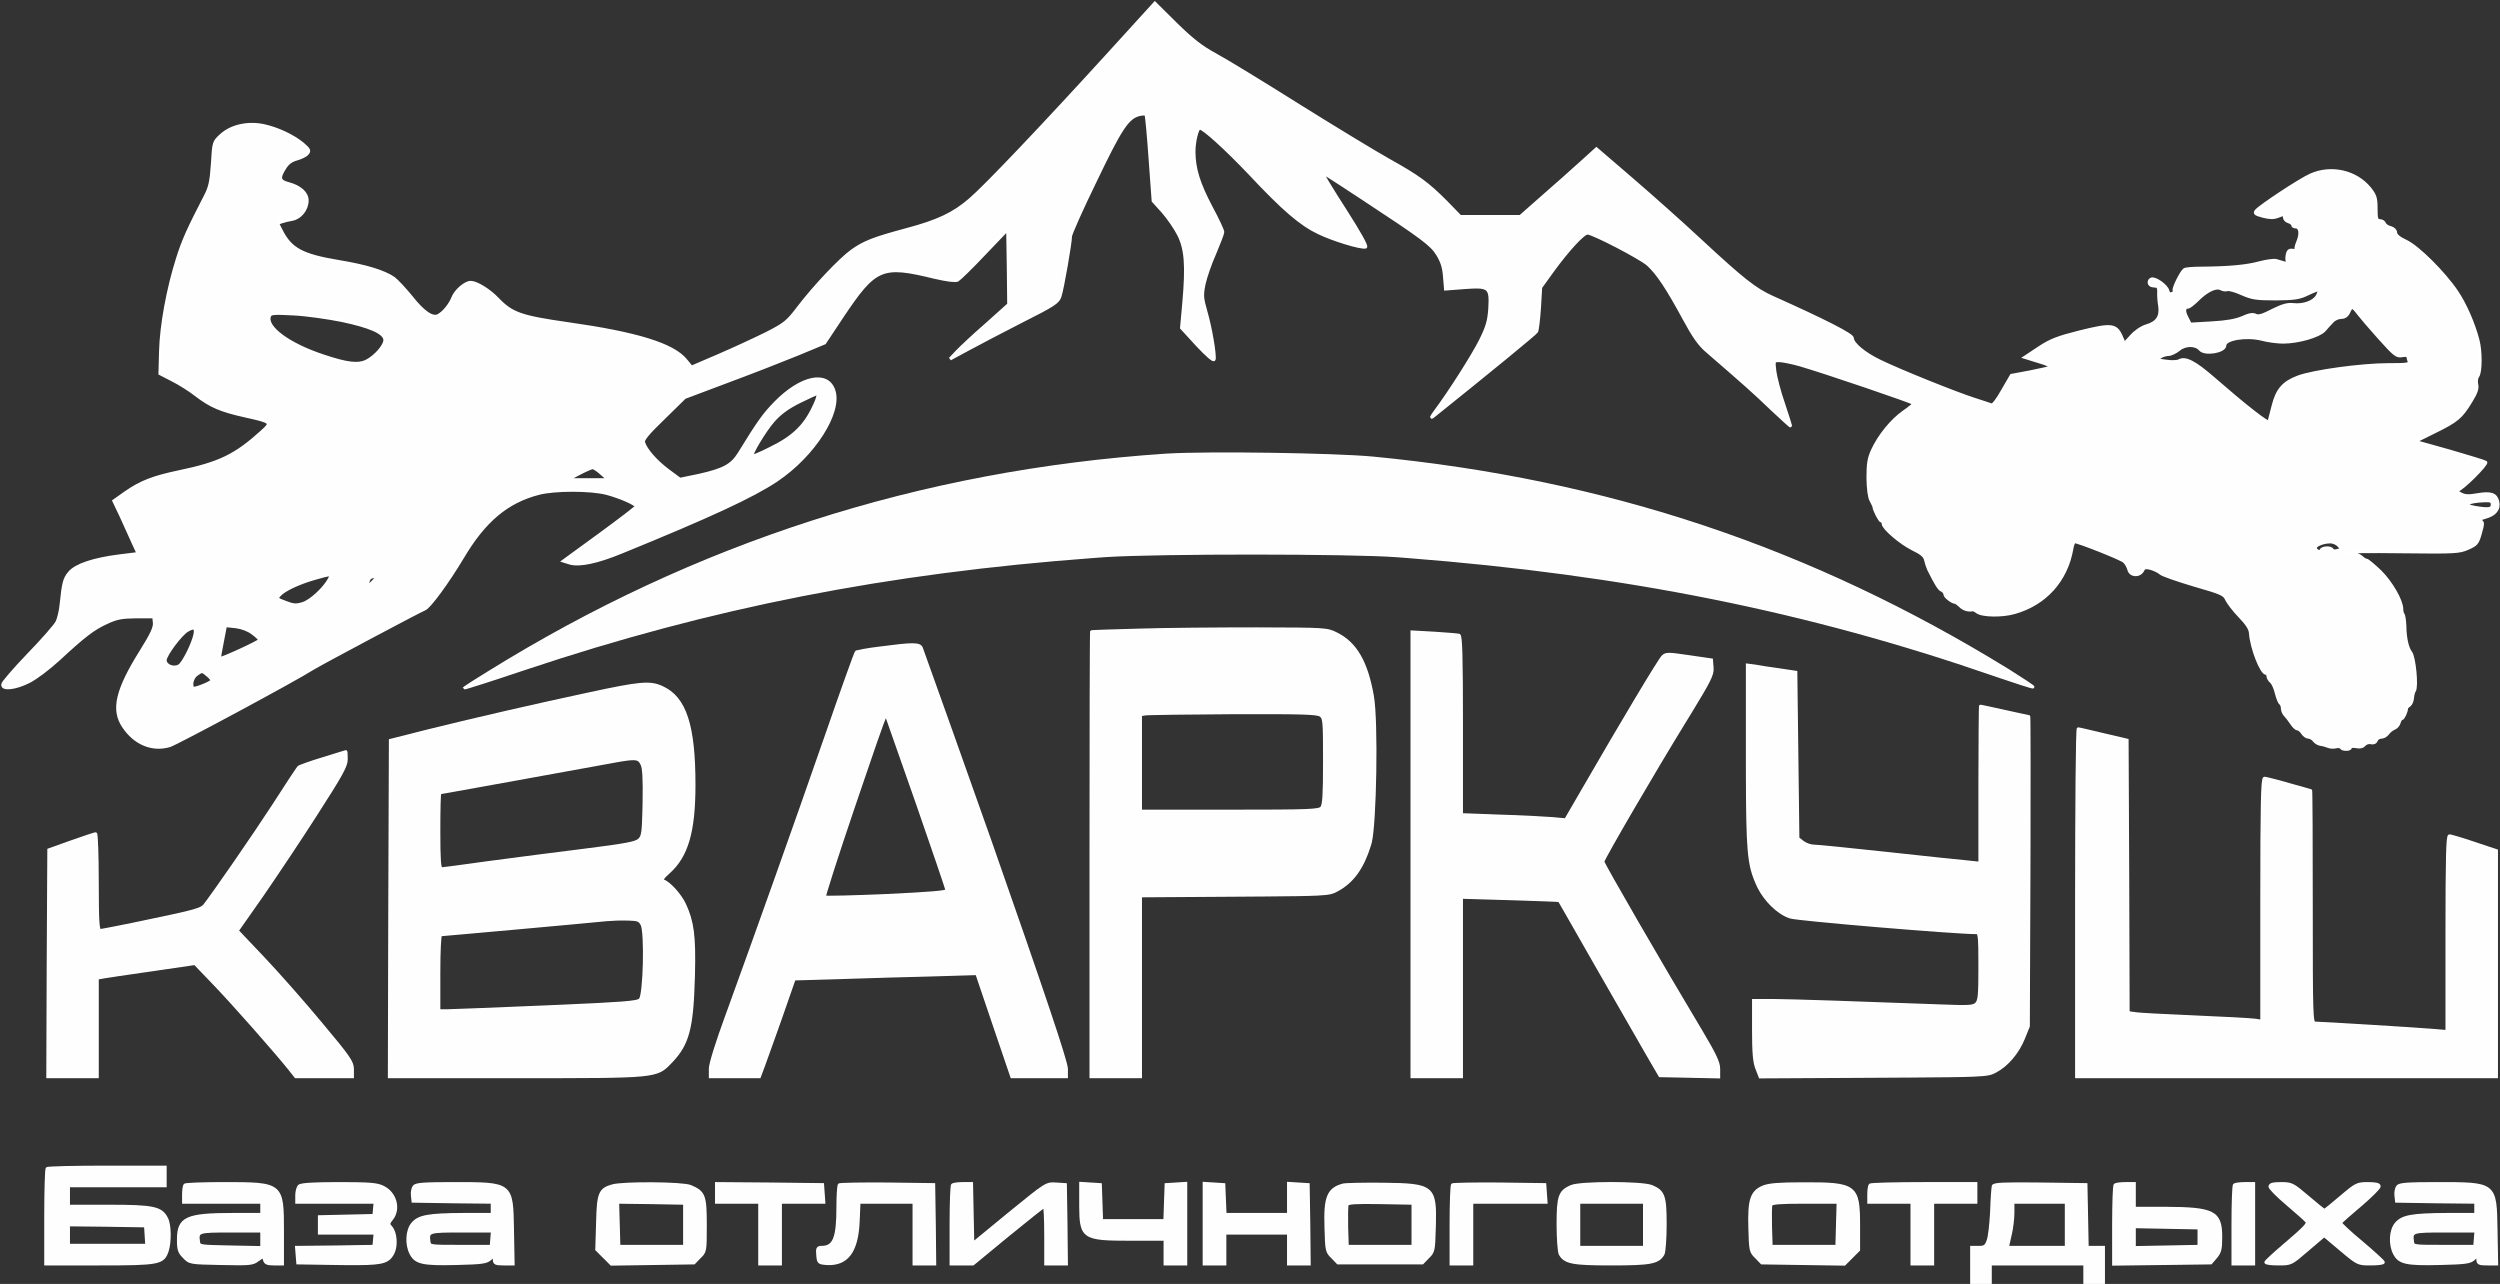 <?xml version="1.0" encoding="UTF-8"?> <svg xmlns="http://www.w3.org/2000/svg" width="1620" height="832" viewBox="0 0 1620 832" fill="none"><rect x="0" y="0" width="1620" height="832" fill="#333333" stroke="none"/><mask id="path-1-outside-1_18_3" maskUnits="userSpaceOnUse" x="0.667" y="-0.349" width="1620" height="487" fill="black"><rect fill="white" x="0.667" y="-0.349" width="1620" height="487"></rect><path d="M717.267 36.2C676.067 81.4 638.733 120.733 628.733 129.267C617.933 138.6 607.8 143.4 587.267 148.867C565.933 154.6 559.933 157 552.067 162.6C544.333 168.2 527.933 185.533 517.533 199.133C510.333 208.6 508.733 209.933 496.733 216.067C489.533 219.667 475.667 226.067 465.8 230.333L448.067 237.933L444.333 233.4C436.067 223.267 412.467 216.067 368.2 209.8C337.533 205.4 331.667 203.4 322.333 193.667C316.867 187.933 308.733 183 305 183C301.533 183 295.267 188.333 293.533 192.867C291.667 197.533 287.533 202.6 284.067 204.467C280.333 206.467 274.467 202.6 266.467 192.467C262.333 187.4 257.267 181.933 255.133 180.333C249 176.067 237.4 172.467 219.667 169.533C195.667 165.533 188.333 161.533 182.2 149.4C178.333 141.933 178.467 142.2 181.133 141.133C183.133 140.333 183.133 140.6 181.533 142.6C179.8 144.6 179.933 144.733 182.333 143.8C183.8 143.267 187 142.467 189.4 142.067C194.6 141.133 199 135.667 199 129.933C199 125.133 194.467 121 186.867 119C180.867 117.4 180.333 115.4 184.467 108.867C186.333 105.8 188.733 103.933 192.333 103C195.133 102.2 198.2 100.733 199.133 99.533C200.733 97.667 200.333 96.867 196.333 93.4C189.933 88.067 179.667 83.267 170.733 81.4C160.467 79.267 149.8 81.667 143.267 87.667C138.6 91.933 138.467 92.067 137.667 106.067C136.867 117.8 136.067 121.4 133 127.267C122.067 148.467 118.867 155.533 115.133 167.267C108.867 186.867 104.467 211 104.067 227.533L103.667 242.067L111.933 246.333C116.467 248.6 123.4 253 127.267 256.067C136.467 263.133 143.267 266.067 159 269.533C176.333 273.4 176.467 273.667 169.667 279.8C152.733 295.133 142.467 300.2 116.333 305.667C99.133 309.267 91.4 312.333 81.533 319.133L73.8 324.6L78.6 334.733C81.133 340.467 84.733 348.067 86.333 351.8L89.533 358.733L77.666 360.2C60.6 362.333 49.267 366.2 45.133 371C41.666 375.133 41.133 377.533 39.666 391.4C39.267 395.667 38.066 401 36.867 403.267C35.8 405.4 27.4 415 18.2 424.467C9.133 433.933 1.667 442.6 1.667 443.667C1.667 447 9.933 446.067 18.733 441.667C23.267 439.4 31.666 433 37.933 427.267C54.333 412.067 60.333 407.4 69.133 403.4C75.666 400.333 78.867 399.8 88.333 399.667H99.666L100.067 403.667C100.333 406.733 98.2 411.267 91.266 422.333C75.8 447.133 72.733 459.933 80.067 470.733C87.4 481.8 98.733 486.467 109.933 483.133C114.6 481.667 190.333 441 202.733 433.133C208.6 429.533 272.067 395.8 275.133 394.6C278.2 393.533 290.333 376.867 299.8 361C313.8 337.4 328.467 325 349.133 319.667C359.4 317 382.6 317 393 319.667C401.667 321.933 412.333 326.6 412.333 328.2C412.333 328.733 401.667 336.867 388.733 346.333L365.133 363.533L369.4 364.867C375.667 366.6 387 364.2 402.6 357.8C459.8 334.467 487.533 321.667 503.267 311.133C527.267 295 545 267.267 540.333 253.133C536.2 240.467 519.133 244.067 502.6 260.867C495.133 268.467 491.533 273.533 479 293.933C474.2 301.667 468.867 304.467 452.867 308.067L440.6 310.6L432.867 304.867C425 299 418.467 291.533 417 286.733C416.333 285 419.533 281 429.933 271L443.667 257.533L471.667 247C487.133 241.267 507.533 233.267 517 229.4L534.333 222.2L545.4 205.533C567.133 173 571.267 171.267 605.667 179.667C613.667 181.533 619.133 182.2 620.467 181.533C621.667 180.867 629.533 173.267 637.8 164.467L653 148.6L653.4 173L653.667 197.267L639.4 210.067C631.4 217 622.867 225 620.333 227.667L615.667 232.6L627 226.467C633.267 223 649 214.867 661.933 208.2C683.133 197.533 685.667 195.8 686.867 191.933C688.467 187.267 693.667 157.267 693.667 153.133C693.667 151.667 700.867 135.4 709.8 117.133C726.2 82.867 730.733 76.067 738.333 74.2C740.2 73.8 742.2 73.667 742.6 74.2C743 74.6 744.2 87.4 745.267 102.6L747.267 130.2L753.667 137.267C757.133 141.267 761.667 147.8 763.8 152.067C768.467 161.267 769.267 172.2 767.133 196.2L765.667 212.467L775.933 223.667C782.333 230.467 786.467 234.067 786.733 232.867C787.4 229.8 784.467 212.467 781.4 201.933C778.867 193.133 778.733 191.267 780.2 184.067C781.133 179.667 784.2 170.733 787.133 164.2C789.933 157.533 792.333 151.4 792.333 150.333C792.333 149.267 789 142.067 784.733 134.2C776.733 119 773.667 109.267 773.667 98.2C773.667 91.667 775.8 83 777.4 83C779.933 83 794.333 96.067 809.8 112.333C831.4 135.4 842.867 145.267 854.333 150.733C863.267 155.133 881.8 160.867 884.867 160.067C885.933 159.8 881.133 151.133 871.667 136.333C863.4 123.533 856.867 112.733 857.133 112.467C857.667 111.933 859.533 113.133 881.667 127.667C922.067 154.2 927.533 158.333 931.533 164.733C934.467 169.533 935.667 173.4 936.067 179.267L936.733 187.267L948.867 186.333C965.133 185.133 966.2 186.067 965.4 199.933C964.867 207.933 963.8 211.8 959.267 220.867C954.333 230.6 939.933 253.4 929.8 267C927.267 270.467 927.133 271.133 929 269.533C966.6 239.4 995 216.067 995.667 214.867C996.2 214.067 997 207.267 997.533 199.8L998.333 186.2L1005.93 175.667C1015.8 162.067 1025.93 151 1028.73 151C1032.2 151 1062.73 166.867 1067.8 171.267C1073.93 176.733 1080.47 186.467 1091.13 206.2C1097.53 218.067 1101.27 223.4 1106.33 227.667C1129.93 248.067 1136.87 254.2 1147.93 264.867C1154.73 271.267 1160.33 276.333 1160.33 276.067C1160.33 275.8 1158.2 269.267 1155.67 261.533C1153 253.933 1150.6 244.467 1150.07 240.6C1149.27 233.667 1149.27 233.667 1153 233.667C1155 233.667 1161 234.867 1166.2 236.333C1181.93 240.867 1240.33 260.733 1240.33 261.533C1240.2 261.933 1237.27 264.467 1233.53 267C1225.8 272.467 1217.67 282.467 1213.4 291.8C1211 297 1210.47 300.6 1210.47 309.667C1210.6 316.733 1211.27 322.333 1212.47 324.333C1213.4 326.2 1214.33 327.933 1214.33 328.333C1214.47 330.6 1218.2 337.667 1219.13 337.667C1219.8 337.667 1220.33 338.467 1220.33 339.4C1220.33 342.2 1231.67 351.933 1239.53 355.8C1245.13 358.467 1247.27 360.333 1247.8 362.867C1248.2 364.733 1249.13 367.533 1249.8 369C1254.47 378.333 1256.6 381.933 1258.33 382.467C1259.4 383 1260.33 384.067 1260.33 385.133C1260.33 386.6 1264.87 390.2 1267.13 390.333C1267.53 390.333 1268.87 391.4 1270.2 392.6C1272.33 394.733 1275.13 395.667 1278.2 395.133C1278.73 395 1280.07 395.667 1281.13 396.467C1284.2 399 1297.4 399.267 1305.53 396.867C1325.27 391.267 1338.87 376.2 1342.47 355.933C1342.87 353.267 1343.8 351 1344.33 351C1346.87 351 1374.47 361.933 1376.47 363.8C1377.67 364.867 1379.13 367.267 1379.53 369.133C1380.6 373.133 1386.2 373.533 1388.33 369.8C1389.4 367.667 1390.33 367.4 1393.8 368.333C1396.2 369 1399 370.467 1400.2 371.533C1401.4 372.6 1411.13 375.933 1421.8 379.133C1439.4 384.2 1441.4 385 1442.87 388.467C1443.8 390.467 1447.53 395.4 1451.27 399.267C1456.07 404.2 1458.2 407.533 1458.33 410.333C1459 419.933 1465.4 436.333 1468.47 436.333C1469.13 436.333 1469.67 437.133 1469.67 438.2C1469.67 439.133 1470.6 440.733 1471.67 441.667C1472.87 442.6 1474.33 445.933 1475.13 449.267C1475.93 452.467 1477.13 455.4 1477.8 455.8C1478.47 456.2 1479 457.667 1479 459C1479 460.333 1479.8 462.333 1480.73 463.267C1481.67 464.2 1483.53 466.6 1484.87 468.6C1486.2 470.733 1487.93 472.333 1488.87 472.333C1489.67 472.333 1491.13 473.533 1492.07 475C1493 476.467 1494.73 477.667 1495.8 477.667C1497 477.667 1498.73 478.6 1499.67 479.933C1500.6 481.133 1502.47 482.2 1503.8 482.333C1505.13 482.467 1507.4 483.133 1508.73 483.667C1509.93 484.2 1512.2 484.333 1513.67 483.933C1515.13 483.533 1516.73 483.8 1517.13 484.467C1518.07 486.067 1523 486.067 1523 484.333C1523 483.667 1524.73 483.4 1526.73 483.8C1529.13 484.333 1531 483.933 1532.07 482.6C1533 481.533 1535 480.867 1536.33 481.267C1537.93 481.667 1539.27 481.133 1539.8 479.8C1540.2 478.6 1541.67 477.667 1543.13 477.667C1544.47 477.667 1546.33 476.6 1547.27 475.267C1548.2 473.933 1550.07 472.467 1551.4 471.933C1552.87 471.4 1554.2 469.8 1554.6 468.333C1555 466.867 1555.8 465.667 1556.33 465.667C1557.27 465.667 1559.4 461.133 1559.4 459C1559.4 458.6 1560.2 457.667 1561.27 457C1562.33 456.2 1563.13 454.067 1563.27 452.333C1563.4 450.467 1563.93 448.333 1564.47 447.667C1566.33 445.133 1564.47 425.667 1562.07 422.733C1559.93 420.067 1558.47 413.667 1558.33 405.933C1558.2 402.067 1557.67 398.6 1557.13 398.067C1556.73 397.667 1556.33 396.067 1556.33 394.733C1556.33 389.267 1549.4 377.267 1542.2 370.2C1538.07 366.333 1534.2 363 1533.4 363C1532.73 363 1531.27 362.067 1530.2 361C1529 359.933 1526.87 359 1525.27 359C1523.67 359 1521.67 358.467 1520.73 357.933C1519.93 357.4 1535.93 357.267 1556.33 357.533C1590.87 357.933 1593.67 357.8 1599.27 355.267C1604.73 352.867 1605.4 352.067 1607.27 345.533C1609.13 339 1609 338.2 1607.13 337.533C1605.67 337 1606.87 336.2 1610.6 335.133C1616.87 333.4 1619.67 329.8 1618.47 324.867C1617.27 320.2 1614.07 319.133 1605.4 320.6C1599.4 321.667 1597.13 321.533 1594.07 319.8C1592.07 318.733 1591.27 317.8 1592.33 317.667C1594.87 317.667 1611.93 300.733 1610.73 299.533C1610.2 299.133 1599.8 295.933 1587.4 292.333L1565 286.067L1577.67 279.8C1592.33 272.6 1594.87 270.333 1601.13 260.067C1604.6 254.467 1605.53 251.667 1604.87 249C1604.47 247.133 1604.73 244.867 1605.53 243.8C1607.53 241.4 1607.67 227.8 1605.67 220.333C1602.87 209.533 1597.4 197.133 1591.93 189C1583.53 176.6 1566.73 159.933 1559 156.333C1554.6 154.333 1552.33 152.333 1552.33 150.733C1552.33 149.4 1551 148.067 1549.13 147.533C1547.27 147.133 1545.53 145.933 1545.13 144.867C1544.73 143.8 1543.4 143 1542.07 143C1540.07 143 1539.67 141.8 1539.67 135.133C1539.67 128.333 1539.13 126.6 1535.53 122.067C1526.6 111.133 1510.6 107.533 1497.4 113.4C1490.87 116.2 1464.6 133.533 1462.07 136.6C1460.73 138.2 1461.4 138.733 1466.33 140.067C1470.33 141.133 1473.27 141.267 1475.67 140.333C1480.2 138.6 1480.33 138.6 1480.33 140.867C1480.33 141.933 1481.53 143.267 1483 143.667C1484.47 144.067 1485.67 145.133 1485.67 145.8C1485.67 146.467 1486.47 147 1487.53 147C1490.6 147 1491.27 151.4 1489 156.733C1487.53 160.333 1487.4 161.667 1488.73 162.2C1489.53 162.6 1488.73 162.733 1486.73 162.333C1483.67 161.8 1482.87 162.2 1482.2 164.867C1481.8 166.733 1481.8 168.867 1482.33 169.8C1483 170.867 1482.47 171 1480.47 170.467C1479 170.067 1476.47 169.267 1475 168.867C1473.53 168.467 1468.6 169.133 1464.07 170.333C1455.8 172.6 1444.33 173.667 1426.2 173.8C1421.13 173.8 1416.33 174.2 1415.53 174.733C1413.4 176.333 1408.2 186.867 1408.87 188.2C1409.27 188.867 1408.73 189.8 1407.53 190.2C1406.2 190.733 1405.13 190.2 1404.73 188.467C1403.93 185.133 1396.6 179.933 1394.07 180.867C1391.93 181.8 1392.33 184.867 1394.73 185.133C1395.67 185.267 1397 185.4 1397.67 185.533C1398.47 185.533 1399 187.267 1398.87 189.267C1398.73 191.4 1399 195.4 1399.53 198.333C1400.47 205.133 1397.93 209.133 1391 211.133C1387.8 212.067 1383.67 214.867 1381.13 217.8L1376.6 222.733L1374.33 217.533C1371 210.333 1367.93 210.067 1347.53 215.133C1333.27 218.733 1328.73 220.467 1321.13 225.533L1312.07 231.533L1321.13 234.333C1326.2 235.8 1329.8 237.4 1329 237.8C1328.33 238.333 1322.2 239.667 1315.53 241L1303.4 243.267L1297.67 253.133C1294.6 258.733 1291.4 262.867 1290.6 262.467C1289.67 262.2 1284.87 260.467 1279.67 258.867C1268.2 255.267 1231 240.333 1218.2 234.067C1207.93 229.133 1200.33 222.733 1200.33 219.133C1200.33 217 1182.6 207.933 1148.33 192.6C1137.27 187.533 1129.67 181.667 1102.07 156.067C1089.8 144.6 1069.53 126.6 1057.13 115.933L1034.47 96.467L1024.47 105.533C1018.87 110.6 1007.8 120.467 999.667 127.533L985.133 140.333H965.667H946.2L937 130.867C925 118.867 919.267 114.6 899.667 103.667C890.867 98.733 864.733 82.867 841.667 68.467C818.6 53.933 794.333 39.133 787.667 35.533C778.333 30.467 772.6 25.933 761.933 15.533L748.333 2.067L717.267 36.2ZM1443.27 187.667C1444.33 187.267 1448.6 188.467 1452.73 190.333C1459.4 193.267 1462.2 193.667 1474.73 193.667C1487.13 193.533 1489.93 193.133 1495.67 190.333C1499.27 188.6 1502.47 187.4 1502.87 187.667C1503.13 188.067 1502.6 189.8 1501.67 191.667C1499.53 195.667 1492.6 198.2 1485.93 197.4C1482.33 197 1479 197.933 1472.6 201.133C1466.2 204.467 1463.4 205.267 1461.67 204.333C1459.93 203.4 1457.4 203.8 1453.13 205.8C1448.73 207.667 1442.73 208.733 1433.13 209.267L1419.27 210.067L1417.13 205.8C1414.87 201.667 1415.27 199 1417.8 199C1418.6 199 1421.4 196.867 1424.07 194.2C1430.07 188.2 1436.07 185.4 1439.27 187.133C1440.47 187.8 1442.33 188.067 1443.27 187.667ZM1528.2 203.133C1529.93 205.4 1536.07 212.6 1542.07 219.267C1551.8 230.067 1553.13 231.133 1556.6 230.467C1558.6 230.067 1560.33 230.333 1560.33 230.867C1560.33 231.533 1560.73 233 1561.13 234.2C1561.8 236.067 1560.07 236.333 1547.53 236.333C1530.33 236.333 1499.13 240.6 1489.13 244.333C1479.67 247.933 1475.67 252.467 1473 263C1471.8 267.8 1470.6 272.467 1470.33 273.4C1469.8 274.867 1454.07 262.467 1434.2 245.133C1422.07 234.6 1416.07 231.533 1412.07 233.8C1410.87 234.467 1407.13 234.6 1403.67 234.067C1397.93 233.4 1397.53 233.133 1399.67 231.4C1401.13 230.467 1403.53 229.667 1405.13 229.667C1406.73 229.667 1409.8 228.2 1411.93 226.467C1416.07 223 1422.87 223 1425.8 226.467C1428.73 229.933 1441.67 227.8 1441.67 223.8C1441.67 219.533 1455.53 217.267 1465.67 219.8C1469.67 220.867 1475.8 221.667 1479.4 221.667C1489.27 221.667 1502.6 217.8 1506.07 214.067C1507.67 212.2 1510.07 209.533 1511.4 208.2C1512.6 206.867 1515.13 205.667 1517 205.667C1519.27 205.667 1520.87 204.6 1521.93 202.333C1523.8 198.067 1524.47 198.2 1528.2 203.133ZM221.667 207.667C239.8 211.533 248.733 215.4 249.4 219.933C249.933 223.533 243.267 231.267 237.133 234.2C231.933 236.6 224.733 235.8 209.667 230.733C187.267 223.4 171.8 212.067 174.6 204.867C175.267 202.867 177.133 202.733 190.2 203.4C198.333 203.8 212.467 205.8 221.667 207.667ZM529 259.933C522.6 275.267 515 283 498.333 291C492.6 293.933 487.533 295.933 487.267 295.667C486.2 294.6 495.4 279.133 501.133 272.6C505.4 267.8 510.2 264.2 517.933 260.333C523.8 257.4 529.133 255 529.8 255C530.467 255 530.067 257.267 529 259.933ZM389.933 307L394.333 310.867H381H367.667L375 307C379 304.867 383.133 303.133 383.933 303C384.867 303 387.533 304.733 389.933 307ZM1615 327C1615 329.933 1612.87 330.333 1604.07 328.867C1595.13 327.4 1598.6 324.867 1610.07 324.467C1614.2 324.333 1615 324.733 1615 327ZM1515.53 353.533C1517.67 355.8 1517.67 356.067 1514.73 356.733C1513 357.267 1511.53 357 1511.27 356.333C1510.6 354.467 1504.6 354.733 1504.07 356.6C1503.4 358.333 1500.33 356.867 1500.33 354.867C1500.33 353.267 1505.4 351.133 1509.8 351.133C1511.67 351 1514.33 352.067 1515.53 353.533ZM213.533 375.133C210.333 381.267 201.267 389.667 196.2 391.133C191.933 392.467 190.067 392.333 185 390.333C179.133 388.2 179 387.933 181.133 385.533C184.067 382.2 193.8 377.667 203.667 374.867C214.733 371.667 215.4 371.667 213.533 375.133ZM241.667 377C238.067 380.867 237.4 380.733 238.6 376.6C239 374.733 240.333 373.667 242.067 373.667C244.733 373.667 244.733 373.8 241.667 377ZM163.8 410.333C166.333 412.2 168.333 414.2 168.333 414.733C168.333 415.8 143 427.4 142.333 426.733C142.067 426.467 142.867 421.667 144.067 415.8L146.067 405.4L152.733 406.067C156.867 406.6 161 408.2 163.8 410.333ZM126.333 411.267C125 417.533 118.733 429.933 116.2 431.4C112.6 433.667 107 431.4 107 427.8C107 424.467 117.133 410.867 121.4 408.467C125.8 405.8 127.267 406.733 126.333 411.267ZM134.867 437.8C136.6 439.267 137.667 440.733 137.267 441.267C135.533 443 125.8 446.733 125.133 445.933C123.267 444.2 124.6 439 127.267 437.133C131 434.467 131 434.467 134.867 437.8Z"></path></mask><path d="M717.267 36.2C676.067 81.4 638.733 120.733 628.733 129.267C617.933 138.6 607.8 143.4 587.267 148.867C565.933 154.6 559.933 157 552.067 162.6C544.333 168.2 527.933 185.533 517.533 199.133C510.333 208.6 508.733 209.933 496.733 216.067C489.533 219.667 475.667 226.067 465.8 230.333L448.067 237.933L444.333 233.4C436.067 223.267 412.467 216.067 368.2 209.8C337.533 205.4 331.667 203.4 322.333 193.667C316.867 187.933 308.733 183 305 183C301.533 183 295.267 188.333 293.533 192.867C291.667 197.533 287.533 202.6 284.067 204.467C280.333 206.467 274.467 202.6 266.467 192.467C262.333 187.4 257.267 181.933 255.133 180.333C249 176.067 237.4 172.467 219.667 169.533C195.667 165.533 188.333 161.533 182.2 149.4C178.333 141.933 178.467 142.2 181.133 141.133C183.133 140.333 183.133 140.6 181.533 142.6C179.8 144.6 179.933 144.733 182.333 143.8C183.8 143.267 187 142.467 189.4 142.067C194.6 141.133 199 135.667 199 129.933C199 125.133 194.467 121 186.867 119C180.867 117.4 180.333 115.4 184.467 108.867C186.333 105.8 188.733 103.933 192.333 103C195.133 102.2 198.2 100.733 199.133 99.533C200.733 97.667 200.333 96.867 196.333 93.4C189.933 88.067 179.667 83.267 170.733 81.4C160.467 79.267 149.8 81.667 143.267 87.667C138.6 91.933 138.467 92.067 137.667 106.067C136.867 117.8 136.067 121.4 133 127.267C122.067 148.467 118.867 155.533 115.133 167.267C108.867 186.867 104.467 211 104.067 227.533L103.667 242.067L111.933 246.333C116.467 248.6 123.4 253 127.267 256.067C136.467 263.133 143.267 266.067 159 269.533C176.333 273.4 176.467 273.667 169.667 279.8C152.733 295.133 142.467 300.2 116.333 305.667C99.133 309.267 91.4 312.333 81.533 319.133L73.8 324.6L78.6 334.733C81.133 340.467 84.733 348.067 86.333 351.8L89.533 358.733L77.666 360.2C60.6 362.333 49.267 366.2 45.133 371C41.666 375.133 41.133 377.533 39.666 391.4C39.267 395.667 38.066 401 36.867 403.267C35.8 405.4 27.4 415 18.2 424.467C9.133 433.933 1.667 442.6 1.667 443.667C1.667 447 9.933 446.067 18.733 441.667C23.267 439.4 31.666 433 37.933 427.267C54.333 412.067 60.333 407.4 69.133 403.4C75.666 400.333 78.867 399.8 88.333 399.667H99.666L100.067 403.667C100.333 406.733 98.2 411.267 91.266 422.333C75.8 447.133 72.733 459.933 80.067 470.733C87.4 481.8 98.733 486.467 109.933 483.133C114.6 481.667 190.333 441 202.733 433.133C208.6 429.533 272.067 395.8 275.133 394.6C278.2 393.533 290.333 376.867 299.8 361C313.8 337.4 328.467 325 349.133 319.667C359.4 317 382.6 317 393 319.667C401.667 321.933 412.333 326.6 412.333 328.2C412.333 328.733 401.667 336.867 388.733 346.333L365.133 363.533L369.4 364.867C375.667 366.6 387 364.2 402.6 357.8C459.8 334.467 487.533 321.667 503.267 311.133C527.267 295 545 267.267 540.333 253.133C536.2 240.467 519.133 244.067 502.6 260.867C495.133 268.467 491.533 273.533 479 293.933C474.2 301.667 468.867 304.467 452.867 308.067L440.6 310.6L432.867 304.867C425 299 418.467 291.533 417 286.733C416.333 285 419.533 281 429.933 271L443.667 257.533L471.667 247C487.133 241.267 507.533 233.267 517 229.4L534.333 222.2L545.4 205.533C567.133 173 571.267 171.267 605.667 179.667C613.667 181.533 619.133 182.2 620.467 181.533C621.667 180.867 629.533 173.267 637.8 164.467L653 148.6L653.4 173L653.667 197.267L639.4 210.067C631.4 217 622.867 225 620.333 227.667L615.667 232.6L627 226.467C633.267 223 649 214.867 661.933 208.2C683.133 197.533 685.667 195.8 686.867 191.933C688.467 187.267 693.667 157.267 693.667 153.133C693.667 151.667 700.867 135.4 709.8 117.133C726.2 82.867 730.733 76.067 738.333 74.2C740.2 73.8 742.2 73.667 742.6 74.2C743 74.6 744.2 87.4 745.267 102.6L747.267 130.2L753.667 137.267C757.133 141.267 761.667 147.8 763.8 152.067C768.467 161.267 769.267 172.2 767.133 196.2L765.667 212.467L775.933 223.667C782.333 230.467 786.467 234.067 786.733 232.867C787.4 229.8 784.467 212.467 781.4 201.933C778.867 193.133 778.733 191.267 780.2 184.067C781.133 179.667 784.2 170.733 787.133 164.2C789.933 157.533 792.333 151.4 792.333 150.333C792.333 149.267 789 142.067 784.733 134.2C776.733 119 773.667 109.267 773.667 98.2C773.667 91.667 775.8 83 777.4 83C779.933 83 794.333 96.067 809.8 112.333C831.4 135.4 842.867 145.267 854.333 150.733C863.267 155.133 881.8 160.867 884.867 160.067C885.933 159.8 881.133 151.133 871.667 136.333C863.4 123.533 856.867 112.733 857.133 112.467C857.667 111.933 859.533 113.133 881.667 127.667C922.067 154.2 927.533 158.333 931.533 164.733C934.467 169.533 935.667 173.4 936.067 179.267L936.733 187.267L948.867 186.333C965.133 185.133 966.2 186.067 965.4 199.933C964.867 207.933 963.8 211.8 959.267 220.867C954.333 230.6 939.933 253.4 929.8 267C927.267 270.467 927.133 271.133 929 269.533C966.6 239.4 995 216.067 995.667 214.867C996.2 214.067 997 207.267 997.533 199.8L998.333 186.2L1005.93 175.667C1015.8 162.067 1025.93 151 1028.73 151C1032.2 151 1062.73 166.867 1067.8 171.267C1073.93 176.733 1080.47 186.467 1091.13 206.2C1097.53 218.067 1101.27 223.4 1106.33 227.667C1129.93 248.067 1136.87 254.2 1147.93 264.867C1154.73 271.267 1160.33 276.333 1160.33 276.067C1160.33 275.8 1158.2 269.267 1155.67 261.533C1153 253.933 1150.6 244.467 1150.07 240.6C1149.27 233.667 1149.27 233.667 1153 233.667C1155 233.667 1161 234.867 1166.2 236.333C1181.93 240.867 1240.33 260.733 1240.33 261.533C1240.2 261.933 1237.27 264.467 1233.53 267C1225.8 272.467 1217.67 282.467 1213.4 291.8C1211 297 1210.47 300.6 1210.47 309.667C1210.6 316.733 1211.27 322.333 1212.47 324.333C1213.4 326.2 1214.33 327.933 1214.33 328.333C1214.47 330.6 1218.2 337.667 1219.13 337.667C1219.8 337.667 1220.33 338.467 1220.33 339.4C1220.33 342.2 1231.67 351.933 1239.53 355.8C1245.13 358.467 1247.27 360.333 1247.8 362.867C1248.2 364.733 1249.13 367.533 1249.8 369C1254.47 378.333 1256.6 381.933 1258.33 382.467C1259.4 383 1260.33 384.067 1260.33 385.133C1260.33 386.6 1264.87 390.2 1267.13 390.333C1267.53 390.333 1268.87 391.4 1270.2 392.6C1272.33 394.733 1275.13 395.667 1278.2 395.133C1278.73 395 1280.07 395.667 1281.13 396.467C1284.2 399 1297.4 399.267 1305.53 396.867C1325.27 391.267 1338.87 376.2 1342.47 355.933C1342.87 353.267 1343.8 351 1344.33 351C1346.87 351 1374.47 361.933 1376.47 363.8C1377.67 364.867 1379.13 367.267 1379.53 369.133C1380.6 373.133 1386.2 373.533 1388.33 369.8C1389.4 367.667 1390.33 367.4 1393.8 368.333C1396.2 369 1399 370.467 1400.2 371.533C1401.4 372.6 1411.13 375.933 1421.8 379.133C1439.4 384.2 1441.4 385 1442.87 388.467C1443.8 390.467 1447.53 395.4 1451.27 399.267C1456.07 404.2 1458.2 407.533 1458.33 410.333C1459 419.933 1465.4 436.333 1468.47 436.333C1469.13 436.333 1469.67 437.133 1469.67 438.2C1469.67 439.133 1470.6 440.733 1471.67 441.667C1472.87 442.6 1474.33 445.933 1475.13 449.267C1475.93 452.467 1477.13 455.4 1477.8 455.8C1478.47 456.2 1479 457.667 1479 459C1479 460.333 1479.8 462.333 1480.73 463.267C1481.67 464.2 1483.53 466.6 1484.87 468.6C1486.2 470.733 1487.93 472.333 1488.87 472.333C1489.67 472.333 1491.13 473.533 1492.07 475C1493 476.467 1494.73 477.667 1495.8 477.667C1497 477.667 1498.73 478.6 1499.67 479.933C1500.6 481.133 1502.47 482.2 1503.8 482.333C1505.13 482.467 1507.4 483.133 1508.73 483.667C1509.93 484.2 1512.2 484.333 1513.67 483.933C1515.13 483.533 1516.73 483.8 1517.13 484.467C1518.07 486.067 1523 486.067 1523 484.333C1523 483.667 1524.73 483.4 1526.73 483.8C1529.13 484.333 1531 483.933 1532.07 482.6C1533 481.533 1535 480.867 1536.33 481.267C1537.93 481.667 1539.27 481.133 1539.8 479.8C1540.2 478.6 1541.67 477.667 1543.13 477.667C1544.47 477.667 1546.33 476.6 1547.27 475.267C1548.2 473.933 1550.07 472.467 1551.4 471.933C1552.87 471.4 1554.2 469.8 1554.6 468.333C1555 466.867 1555.8 465.667 1556.33 465.667C1557.27 465.667 1559.4 461.133 1559.4 459C1559.4 458.6 1560.2 457.667 1561.27 457C1562.33 456.2 1563.13 454.067 1563.27 452.333C1563.4 450.467 1563.93 448.333 1564.47 447.667C1566.33 445.133 1564.47 425.667 1562.07 422.733C1559.93 420.067 1558.47 413.667 1558.33 405.933C1558.2 402.067 1557.67 398.6 1557.13 398.067C1556.73 397.667 1556.33 396.067 1556.33 394.733C1556.33 389.267 1549.4 377.267 1542.2 370.2C1538.07 366.333 1534.2 363 1533.4 363C1532.73 363 1531.27 362.067 1530.2 361C1529 359.933 1526.87 359 1525.27 359C1523.67 359 1521.67 358.467 1520.73 357.933C1519.93 357.4 1535.93 357.267 1556.33 357.533C1590.87 357.933 1593.67 357.8 1599.27 355.267C1604.73 352.867 1605.4 352.067 1607.27 345.533C1609.13 339 1609 338.2 1607.13 337.533C1605.67 337 1606.87 336.2 1610.6 335.133C1616.87 333.4 1619.67 329.8 1618.47 324.867C1617.27 320.2 1614.07 319.133 1605.4 320.6C1599.4 321.667 1597.13 321.533 1594.07 319.8C1592.07 318.733 1591.27 317.8 1592.33 317.667C1594.87 317.667 1611.93 300.733 1610.73 299.533C1610.2 299.133 1599.8 295.933 1587.4 292.333L1565 286.067L1577.67 279.8C1592.33 272.6 1594.87 270.333 1601.13 260.067C1604.6 254.467 1605.53 251.667 1604.87 249C1604.47 247.133 1604.73 244.867 1605.53 243.8C1607.53 241.4 1607.67 227.8 1605.67 220.333C1602.87 209.533 1597.4 197.133 1591.93 189C1583.53 176.6 1566.73 159.933 1559 156.333C1554.6 154.333 1552.33 152.333 1552.33 150.733C1552.33 149.4 1551 148.067 1549.13 147.533C1547.27 147.133 1545.53 145.933 1545.13 144.867C1544.73 143.8 1543.4 143 1542.07 143C1540.07 143 1539.67 141.8 1539.67 135.133C1539.67 128.333 1539.13 126.6 1535.53 122.067C1526.6 111.133 1510.6 107.533 1497.4 113.4C1490.87 116.2 1464.6 133.533 1462.07 136.6C1460.73 138.2 1461.4 138.733 1466.33 140.067C1470.33 141.133 1473.27 141.267 1475.67 140.333C1480.2 138.6 1480.33 138.6 1480.33 140.867C1480.33 141.933 1481.53 143.267 1483 143.667C1484.47 144.067 1485.67 145.133 1485.67 145.8C1485.67 146.467 1486.47 147 1487.53 147C1490.6 147 1491.27 151.4 1489 156.733C1487.53 160.333 1487.4 161.667 1488.73 162.2C1489.53 162.6 1488.73 162.733 1486.73 162.333C1483.67 161.8 1482.87 162.2 1482.2 164.867C1481.8 166.733 1481.8 168.867 1482.33 169.8C1483 170.867 1482.47 171 1480.47 170.467C1479 170.067 1476.47 169.267 1475 168.867C1473.53 168.467 1468.6 169.133 1464.07 170.333C1455.8 172.6 1444.33 173.667 1426.2 173.8C1421.13 173.8 1416.33 174.2 1415.53 174.733C1413.4 176.333 1408.2 186.867 1408.87 188.2C1409.27 188.867 1408.73 189.8 1407.53 190.2C1406.2 190.733 1405.13 190.2 1404.73 188.467C1403.93 185.133 1396.6 179.933 1394.07 180.867C1391.93 181.8 1392.33 184.867 1394.73 185.133C1395.67 185.267 1397 185.4 1397.67 185.533C1398.47 185.533 1399 187.267 1398.87 189.267C1398.73 191.4 1399 195.4 1399.53 198.333C1400.47 205.133 1397.93 209.133 1391 211.133C1387.8 212.067 1383.67 214.867 1381.13 217.8L1376.6 222.733L1374.33 217.533C1371 210.333 1367.93 210.067 1347.53 215.133C1333.27 218.733 1328.73 220.467 1321.13 225.533L1312.07 231.533L1321.13 234.333C1326.2 235.8 1329.8 237.4 1329 237.8C1328.33 238.333 1322.2 239.667 1315.53 241L1303.4 243.267L1297.67 253.133C1294.6 258.733 1291.4 262.867 1290.6 262.467C1289.67 262.2 1284.87 260.467 1279.67 258.867C1268.2 255.267 1231 240.333 1218.2 234.067C1207.93 229.133 1200.33 222.733 1200.33 219.133C1200.33 217 1182.6 207.933 1148.33 192.6C1137.27 187.533 1129.67 181.667 1102.07 156.067C1089.8 144.6 1069.53 126.6 1057.13 115.933L1034.47 96.467L1024.47 105.533C1018.87 110.6 1007.8 120.467 999.667 127.533L985.133 140.333H965.667H946.2L937 130.867C925 118.867 919.267 114.6 899.667 103.667C890.867 98.733 864.733 82.867 841.667 68.467C818.6 53.933 794.333 39.133 787.667 35.533C778.333 30.467 772.6 25.933 761.933 15.533L748.333 2.067L717.267 36.2ZM1443.27 187.667C1444.33 187.267 1448.6 188.467 1452.73 190.333C1459.4 193.267 1462.2 193.667 1474.73 193.667C1487.13 193.533 1489.93 193.133 1495.67 190.333C1499.27 188.6 1502.47 187.4 1502.87 187.667C1503.13 188.067 1502.6 189.8 1501.67 191.667C1499.53 195.667 1492.6 198.2 1485.93 197.4C1482.33 197 1479 197.933 1472.6 201.133C1466.2 204.467 1463.4 205.267 1461.67 204.333C1459.93 203.4 1457.4 203.8 1453.13 205.8C1448.73 207.667 1442.73 208.733 1433.13 209.267L1419.27 210.067L1417.13 205.8C1414.87 201.667 1415.27 199 1417.8 199C1418.6 199 1421.4 196.867 1424.07 194.2C1430.07 188.2 1436.07 185.4 1439.27 187.133C1440.47 187.8 1442.33 188.067 1443.27 187.667ZM1528.2 203.133C1529.93 205.4 1536.07 212.6 1542.07 219.267C1551.8 230.067 1553.13 231.133 1556.6 230.467C1558.6 230.067 1560.33 230.333 1560.33 230.867C1560.33 231.533 1560.73 233 1561.13 234.2C1561.8 236.067 1560.07 236.333 1547.53 236.333C1530.33 236.333 1499.13 240.6 1489.13 244.333C1479.67 247.933 1475.67 252.467 1473 263C1471.8 267.8 1470.6 272.467 1470.33 273.4C1469.8 274.867 1454.07 262.467 1434.2 245.133C1422.07 234.6 1416.07 231.533 1412.07 233.8C1410.87 234.467 1407.13 234.6 1403.67 234.067C1397.93 233.4 1397.53 233.133 1399.67 231.4C1401.13 230.467 1403.53 229.667 1405.13 229.667C1406.73 229.667 1409.8 228.2 1411.93 226.467C1416.07 223 1422.87 223 1425.8 226.467C1428.73 229.933 1441.67 227.8 1441.67 223.8C1441.67 219.533 1455.53 217.267 1465.67 219.8C1469.67 220.867 1475.8 221.667 1479.4 221.667C1489.27 221.667 1502.6 217.8 1506.07 214.067C1507.67 212.2 1510.07 209.533 1511.4 208.2C1512.6 206.867 1515.13 205.667 1517 205.667C1519.27 205.667 1520.87 204.6 1521.93 202.333C1523.8 198.067 1524.47 198.2 1528.2 203.133ZM221.667 207.667C239.8 211.533 248.733 215.4 249.4 219.933C249.933 223.533 243.267 231.267 237.133 234.2C231.933 236.6 224.733 235.8 209.667 230.733C187.267 223.4 171.8 212.067 174.6 204.867C175.267 202.867 177.133 202.733 190.2 203.4C198.333 203.8 212.467 205.8 221.667 207.667ZM529 259.933C522.6 275.267 515 283 498.333 291C492.6 293.933 487.533 295.933 487.267 295.667C486.2 294.6 495.4 279.133 501.133 272.6C505.4 267.8 510.2 264.2 517.933 260.333C523.8 257.4 529.133 255 529.8 255C530.467 255 530.067 257.267 529 259.933ZM389.933 307L394.333 310.867H381H367.667L375 307C379 304.867 383.133 303.133 383.933 303C384.867 303 387.533 304.733 389.933 307ZM1615 327C1615 329.933 1612.87 330.333 1604.07 328.867C1595.13 327.4 1598.6 324.867 1610.07 324.467C1614.2 324.333 1615 324.733 1615 327ZM1515.53 353.533C1517.67 355.8 1517.67 356.067 1514.73 356.733C1513 357.267 1511.53 357 1511.27 356.333C1510.6 354.467 1504.6 354.733 1504.07 356.6C1503.4 358.333 1500.33 356.867 1500.33 354.867C1500.33 353.267 1505.4 351.133 1509.8 351.133C1511.67 351 1514.33 352.067 1515.53 353.533ZM213.533 375.133C210.333 381.267 201.267 389.667 196.2 391.133C191.933 392.467 190.067 392.333 185 390.333C179.133 388.2 179 387.933 181.133 385.533C184.067 382.2 193.8 377.667 203.667 374.867C214.733 371.667 215.4 371.667 213.533 375.133ZM241.667 377C238.067 380.867 237.4 380.733 238.6 376.6C239 374.733 240.333 373.667 242.067 373.667C244.733 373.667 244.733 373.8 241.667 377ZM163.8 410.333C166.333 412.2 168.333 414.2 168.333 414.733C168.333 415.8 143 427.4 142.333 426.733C142.067 426.467 142.867 421.667 144.067 415.8L146.067 405.4L152.733 406.067C156.867 406.6 161 408.2 163.8 410.333ZM126.333 411.267C125 417.533 118.733 429.933 116.2 431.4C112.6 433.667 107 431.4 107 427.8C107 424.467 117.133 410.867 121.4 408.467C125.8 405.8 127.267 406.733 126.333 411.267ZM134.867 437.8C136.6 439.267 137.667 440.733 137.267 441.267C135.533 443 125.8 446.733 125.133 445.933C123.267 444.2 124.6 439 127.267 437.133C131 434.467 131 434.467 134.867 437.8Z" fill="#FFFEFE"></path><path d="M717.267 36.2C676.067 81.4 638.733 120.733 628.733 129.267C617.933 138.6 607.8 143.4 587.267 148.867C565.933 154.6 559.933 157 552.067 162.6C544.333 168.2 527.933 185.533 517.533 199.133C510.333 208.6 508.733 209.933 496.733 216.067C489.533 219.667 475.667 226.067 465.8 230.333L448.067 237.933L444.333 233.4C436.067 223.267 412.467 216.067 368.2 209.8C337.533 205.4 331.667 203.4 322.333 193.667C316.867 187.933 308.733 183 305 183C301.533 183 295.267 188.333 293.533 192.867C291.667 197.533 287.533 202.6 284.067 204.467C280.333 206.467 274.467 202.6 266.467 192.467C262.333 187.4 257.267 181.933 255.133 180.333C249 176.067 237.4 172.467 219.667 169.533C195.667 165.533 188.333 161.533 182.2 149.4C178.333 141.933 178.467 142.2 181.133 141.133C183.133 140.333 183.133 140.6 181.533 142.6C179.8 144.6 179.933 144.733 182.333 143.8C183.8 143.267 187 142.467 189.4 142.067C194.6 141.133 199 135.667 199 129.933C199 125.133 194.467 121 186.867 119C180.867 117.4 180.333 115.4 184.467 108.867C186.333 105.8 188.733 103.933 192.333 103C195.133 102.2 198.2 100.733 199.133 99.533C200.733 97.667 200.333 96.867 196.333 93.4C189.933 88.067 179.667 83.267 170.733 81.4C160.467 79.267 149.8 81.667 143.267 87.667C138.6 91.933 138.467 92.067 137.667 106.067C136.867 117.8 136.067 121.4 133 127.267C122.067 148.467 118.867 155.533 115.133 167.267C108.867 186.867 104.467 211 104.067 227.533L103.667 242.067L111.933 246.333C116.467 248.6 123.4 253 127.267 256.067C136.467 263.133 143.267 266.067 159 269.533C176.333 273.4 176.467 273.667 169.667 279.8C152.733 295.133 142.467 300.2 116.333 305.667C99.133 309.267 91.4 312.333 81.533 319.133L73.8 324.6L78.6 334.733C81.133 340.467 84.733 348.067 86.333 351.8L89.533 358.733L77.666 360.2C60.6 362.333 49.267 366.2 45.133 371C41.666 375.133 41.133 377.533 39.666 391.4C39.267 395.667 38.066 401 36.867 403.267C35.8 405.4 27.4 415 18.2 424.467C9.133 433.933 1.667 442.6 1.667 443.667C1.667 447 9.933 446.067 18.733 441.667C23.267 439.4 31.666 433 37.933 427.267C54.333 412.067 60.333 407.4 69.133 403.4C75.666 400.333 78.867 399.8 88.333 399.667H99.666L100.067 403.667C100.333 406.733 98.2 411.267 91.266 422.333C75.8 447.133 72.733 459.933 80.067 470.733C87.4 481.8 98.733 486.467 109.933 483.133C114.6 481.667 190.333 441 202.733 433.133C208.6 429.533 272.067 395.8 275.133 394.6C278.2 393.533 290.333 376.867 299.8 361C313.8 337.4 328.467 325 349.133 319.667C359.4 317 382.6 317 393 319.667C401.667 321.933 412.333 326.6 412.333 328.2C412.333 328.733 401.667 336.867 388.733 346.333L365.133 363.533L369.4 364.867C375.667 366.6 387 364.2 402.6 357.8C459.8 334.467 487.533 321.667 503.267 311.133C527.267 295 545 267.267 540.333 253.133C536.2 240.467 519.133 244.067 502.6 260.867C495.133 268.467 491.533 273.533 479 293.933C474.2 301.667 468.867 304.467 452.867 308.067L440.6 310.6L432.867 304.867C425 299 418.467 291.533 417 286.733C416.333 285 419.533 281 429.933 271L443.667 257.533L471.667 247C487.133 241.267 507.533 233.267 517 229.4L534.333 222.2L545.4 205.533C567.133 173 571.267 171.267 605.667 179.667C613.667 181.533 619.133 182.2 620.467 181.533C621.667 180.867 629.533 173.267 637.8 164.467L653 148.6L653.4 173L653.667 197.267L639.4 210.067C631.4 217 622.867 225 620.333 227.667L615.667 232.6L627 226.467C633.267 223 649 214.867 661.933 208.2C683.133 197.533 685.667 195.8 686.867 191.933C688.467 187.267 693.667 157.267 693.667 153.133C693.667 151.667 700.867 135.4 709.8 117.133C726.2 82.867 730.733 76.067 738.333 74.2C740.2 73.8 742.2 73.667 742.6 74.2C743 74.6 744.2 87.4 745.267 102.6L747.267 130.2L753.667 137.267C757.133 141.267 761.667 147.8 763.8 152.067C768.467 161.267 769.267 172.2 767.133 196.2L765.667 212.467L775.933 223.667C782.333 230.467 786.467 234.067 786.733 232.867C787.4 229.8 784.467 212.467 781.4 201.933C778.867 193.133 778.733 191.267 780.2 184.067C781.133 179.667 784.2 170.733 787.133 164.2C789.933 157.533 792.333 151.4 792.333 150.333C792.333 149.267 789 142.067 784.733 134.2C776.733 119 773.667 109.267 773.667 98.2C773.667 91.667 775.8 83 777.4 83C779.933 83 794.333 96.067 809.8 112.333C831.4 135.4 842.867 145.267 854.333 150.733C863.267 155.133 881.8 160.867 884.867 160.067C885.933 159.8 881.133 151.133 871.667 136.333C863.4 123.533 856.867 112.733 857.133 112.467C857.667 111.933 859.533 113.133 881.667 127.667C922.067 154.2 927.533 158.333 931.533 164.733C934.467 169.533 935.667 173.4 936.067 179.267L936.733 187.267L948.867 186.333C965.133 185.133 966.2 186.067 965.4 199.933C964.867 207.933 963.8 211.8 959.267 220.867C954.333 230.6 939.933 253.4 929.8 267C927.267 270.467 927.133 271.133 929 269.533C966.6 239.4 995 216.067 995.667 214.867C996.2 214.067 997 207.267 997.533 199.8L998.333 186.2L1005.93 175.667C1015.8 162.067 1025.93 151 1028.73 151C1032.2 151 1062.73 166.867 1067.8 171.267C1073.93 176.733 1080.47 186.467 1091.13 206.2C1097.53 218.067 1101.27 223.4 1106.33 227.667C1129.93 248.067 1136.87 254.2 1147.93 264.867C1154.73 271.267 1160.33 276.333 1160.33 276.067C1160.33 275.8 1158.2 269.267 1155.67 261.533C1153 253.933 1150.6 244.467 1150.07 240.6C1149.27 233.667 1149.27 233.667 1153 233.667C1155 233.667 1161 234.867 1166.2 236.333C1181.93 240.867 1240.33 260.733 1240.33 261.533C1240.2 261.933 1237.27 264.467 1233.53 267C1225.8 272.467 1217.67 282.467 1213.4 291.8C1211 297 1210.47 300.6 1210.47 309.667C1210.6 316.733 1211.27 322.333 1212.47 324.333C1213.4 326.2 1214.33 327.933 1214.33 328.333C1214.47 330.6 1218.2 337.667 1219.13 337.667C1219.8 337.667 1220.33 338.467 1220.33 339.4C1220.33 342.2 1231.67 351.933 1239.53 355.8C1245.13 358.467 1247.27 360.333 1247.8 362.867C1248.2 364.733 1249.13 367.533 1249.8 369C1254.47 378.333 1256.6 381.933 1258.33 382.467C1259.4 383 1260.33 384.067 1260.33 385.133C1260.33 386.6 1264.87 390.2 1267.13 390.333C1267.53 390.333 1268.87 391.4 1270.2 392.6C1272.33 394.733 1275.13 395.667 1278.2 395.133C1278.73 395 1280.07 395.667 1281.13 396.467C1284.2 399 1297.4 399.267 1305.53 396.867C1325.27 391.267 1338.87 376.2 1342.47 355.933C1342.87 353.267 1343.8 351 1344.33 351C1346.87 351 1374.47 361.933 1376.47 363.8C1377.67 364.867 1379.13 367.267 1379.53 369.133C1380.6 373.133 1386.2 373.533 1388.33 369.8C1389.4 367.667 1390.33 367.4 1393.8 368.333C1396.2 369 1399 370.467 1400.2 371.533C1401.4 372.6 1411.13 375.933 1421.8 379.133C1439.4 384.2 1441.4 385 1442.87 388.467C1443.8 390.467 1447.53 395.4 1451.27 399.267C1456.07 404.2 1458.2 407.533 1458.33 410.333C1459 419.933 1465.4 436.333 1468.47 436.333C1469.13 436.333 1469.67 437.133 1469.67 438.2C1469.67 439.133 1470.6 440.733 1471.67 441.667C1472.87 442.6 1474.33 445.933 1475.13 449.267C1475.93 452.467 1477.13 455.4 1477.8 455.8C1478.47 456.2 1479 457.667 1479 459C1479 460.333 1479.8 462.333 1480.73 463.267C1481.67 464.2 1483.53 466.6 1484.87 468.6C1486.2 470.733 1487.93 472.333 1488.87 472.333C1489.67 472.333 1491.13 473.533 1492.07 475C1493 476.467 1494.73 477.667 1495.8 477.667C1497 477.667 1498.73 478.6 1499.67 479.933C1500.6 481.133 1502.47 482.2 1503.8 482.333C1505.13 482.467 1507.4 483.133 1508.73 483.667C1509.93 484.2 1512.2 484.333 1513.67 483.933C1515.13 483.533 1516.73 483.8 1517.13 484.467C1518.07 486.067 1523 486.067 1523 484.333C1523 483.667 1524.73 483.4 1526.73 483.8C1529.13 484.333 1531 483.933 1532.07 482.6C1533 481.533 1535 480.867 1536.33 481.267C1537.93 481.667 1539.27 481.133 1539.8 479.8C1540.2 478.6 1541.67 477.667 1543.13 477.667C1544.47 477.667 1546.33 476.6 1547.27 475.267C1548.2 473.933 1550.07 472.467 1551.4 471.933C1552.87 471.4 1554.2 469.8 1554.6 468.333C1555 466.867 1555.8 465.667 1556.33 465.667C1557.27 465.667 1559.4 461.133 1559.4 459C1559.4 458.6 1560.2 457.667 1561.27 457C1562.33 456.2 1563.13 454.067 1563.27 452.333C1563.4 450.467 1563.93 448.333 1564.47 447.667C1566.33 445.133 1564.47 425.667 1562.07 422.733C1559.93 420.067 1558.47 413.667 1558.33 405.933C1558.2 402.067 1557.67 398.6 1557.13 398.067C1556.73 397.667 1556.33 396.067 1556.33 394.733C1556.33 389.267 1549.4 377.267 1542.2 370.2C1538.07 366.333 1534.2 363 1533.4 363C1532.73 363 1531.27 362.067 1530.2 361C1529 359.933 1526.87 359 1525.27 359C1523.67 359 1521.67 358.467 1520.73 357.933C1519.93 357.4 1535.93 357.267 1556.33 357.533C1590.87 357.933 1593.67 357.8 1599.27 355.267C1604.73 352.867 1605.4 352.067 1607.27 345.533C1609.13 339 1609 338.2 1607.13 337.533C1605.67 337 1606.87 336.2 1610.6 335.133C1616.87 333.4 1619.67 329.8 1618.47 324.867C1617.27 320.2 1614.07 319.133 1605.4 320.6C1599.4 321.667 1597.13 321.533 1594.07 319.8C1592.07 318.733 1591.27 317.8 1592.33 317.667C1594.87 317.667 1611.93 300.733 1610.73 299.533C1610.2 299.133 1599.8 295.933 1587.4 292.333L1565 286.067L1577.67 279.8C1592.33 272.6 1594.87 270.333 1601.13 260.067C1604.6 254.467 1605.53 251.667 1604.87 249C1604.47 247.133 1604.73 244.867 1605.53 243.8C1607.53 241.4 1607.67 227.8 1605.67 220.333C1602.87 209.533 1597.4 197.133 1591.93 189C1583.53 176.6 1566.73 159.933 1559 156.333C1554.6 154.333 1552.33 152.333 1552.33 150.733C1552.33 149.4 1551 148.067 1549.13 147.533C1547.27 147.133 1545.53 145.933 1545.13 144.867C1544.73 143.8 1543.4 143 1542.07 143C1540.07 143 1539.67 141.8 1539.67 135.133C1539.67 128.333 1539.13 126.6 1535.53 122.067C1526.6 111.133 1510.6 107.533 1497.4 113.4C1490.87 116.2 1464.6 133.533 1462.07 136.6C1460.73 138.2 1461.4 138.733 1466.33 140.067C1470.33 141.133 1473.27 141.267 1475.67 140.333C1480.2 138.6 1480.33 138.6 1480.33 140.867C1480.33 141.933 1481.53 143.267 1483 143.667C1484.47 144.067 1485.67 145.133 1485.67 145.8C1485.67 146.467 1486.47 147 1487.53 147C1490.6 147 1491.27 151.4 1489 156.733C1487.53 160.333 1487.4 161.667 1488.73 162.2C1489.53 162.6 1488.73 162.733 1486.73 162.333C1483.67 161.8 1482.87 162.2 1482.2 164.867C1481.8 166.733 1481.8 168.867 1482.33 169.8C1483 170.867 1482.47 171 1480.47 170.467C1479 170.067 1476.47 169.267 1475 168.867C1473.53 168.467 1468.6 169.133 1464.07 170.333C1455.8 172.6 1444.33 173.667 1426.2 173.8C1421.13 173.8 1416.33 174.2 1415.53 174.733C1413.4 176.333 1408.2 186.867 1408.87 188.2C1409.27 188.867 1408.73 189.8 1407.53 190.2C1406.2 190.733 1405.13 190.2 1404.73 188.467C1403.93 185.133 1396.6 179.933 1394.07 180.867C1391.93 181.8 1392.33 184.867 1394.73 185.133C1395.67 185.267 1397 185.4 1397.67 185.533C1398.47 185.533 1399 187.267 1398.87 189.267C1398.73 191.4 1399 195.4 1399.53 198.333C1400.47 205.133 1397.93 209.133 1391 211.133C1387.8 212.067 1383.67 214.867 1381.13 217.8L1376.6 222.733L1374.33 217.533C1371 210.333 1367.93 210.067 1347.53 215.133C1333.27 218.733 1328.73 220.467 1321.13 225.533L1312.07 231.533L1321.13 234.333C1326.2 235.8 1329.8 237.4 1329 237.8C1328.33 238.333 1322.2 239.667 1315.53 241L1303.4 243.267L1297.67 253.133C1294.6 258.733 1291.4 262.867 1290.6 262.467C1289.67 262.2 1284.87 260.467 1279.67 258.867C1268.2 255.267 1231 240.333 1218.2 234.067C1207.93 229.133 1200.33 222.733 1200.33 219.133C1200.33 217 1182.6 207.933 1148.33 192.6C1137.27 187.533 1129.67 181.667 1102.07 156.067C1089.8 144.6 1069.53 126.6 1057.13 115.933L1034.47 96.467L1024.47 105.533C1018.87 110.6 1007.8 120.467 999.667 127.533L985.133 140.333H965.667H946.2L937 130.867C925 118.867 919.267 114.6 899.667 103.667C890.867 98.733 864.733 82.867 841.667 68.467C818.6 53.933 794.333 39.133 787.667 35.533C778.333 30.467 772.6 25.933 761.933 15.533L748.333 2.067L717.267 36.2ZM1443.27 187.667C1444.33 187.267 1448.6 188.467 1452.73 190.333C1459.4 193.267 1462.2 193.667 1474.73 193.667C1487.13 193.533 1489.93 193.133 1495.67 190.333C1499.27 188.6 1502.47 187.4 1502.87 187.667C1503.13 188.067 1502.6 189.8 1501.67 191.667C1499.53 195.667 1492.6 198.2 1485.93 197.4C1482.33 197 1479 197.933 1472.6 201.133C1466.2 204.467 1463.4 205.267 1461.67 204.333C1459.93 203.4 1457.4 203.8 1453.13 205.8C1448.73 207.667 1442.73 208.733 1433.13 209.267L1419.27 210.067L1417.13 205.8C1414.87 201.667 1415.27 199 1417.8 199C1418.6 199 1421.4 196.867 1424.07 194.2C1430.07 188.2 1436.07 185.4 1439.27 187.133C1440.47 187.8 1442.33 188.067 1443.27 187.667ZM1528.2 203.133C1529.93 205.4 1536.07 212.6 1542.07 219.267C1551.8 230.067 1553.13 231.133 1556.6 230.467C1558.6 230.067 1560.33 230.333 1560.33 230.867C1560.33 231.533 1560.73 233 1561.13 234.2C1561.8 236.067 1560.07 236.333 1547.53 236.333C1530.33 236.333 1499.13 240.6 1489.13 244.333C1479.67 247.933 1475.67 252.467 1473 263C1471.8 267.8 1470.6 272.467 1470.33 273.4C1469.8 274.867 1454.07 262.467 1434.2 245.133C1422.07 234.6 1416.07 231.533 1412.07 233.8C1410.87 234.467 1407.13 234.6 1403.67 234.067C1397.93 233.4 1397.53 233.133 1399.67 231.4C1401.13 230.467 1403.53 229.667 1405.13 229.667C1406.73 229.667 1409.8 228.2 1411.93 226.467C1416.07 223 1422.87 223 1425.8 226.467C1428.73 229.933 1441.67 227.8 1441.67 223.8C1441.67 219.533 1455.53 217.267 1465.67 219.8C1469.67 220.867 1475.8 221.667 1479.4 221.667C1489.27 221.667 1502.6 217.8 1506.07 214.067C1507.67 212.2 1510.07 209.533 1511.4 208.2C1512.6 206.867 1515.13 205.667 1517 205.667C1519.27 205.667 1520.87 204.6 1521.93 202.333C1523.8 198.067 1524.47 198.2 1528.2 203.133ZM221.667 207.667C239.8 211.533 248.733 215.4 249.4 219.933C249.933 223.533 243.267 231.267 237.133 234.2C231.933 236.6 224.733 235.8 209.667 230.733C187.267 223.4 171.8 212.067 174.6 204.867C175.267 202.867 177.133 202.733 190.2 203.4C198.333 203.8 212.467 205.8 221.667 207.667ZM529 259.933C522.6 275.267 515 283 498.333 291C492.6 293.933 487.533 295.933 487.267 295.667C486.2 294.6 495.4 279.133 501.133 272.6C505.4 267.8 510.2 264.2 517.933 260.333C523.8 257.4 529.133 255 529.8 255C530.467 255 530.067 257.267 529 259.933ZM389.933 307L394.333 310.867H381H367.667L375 307C379 304.867 383.133 303.133 383.933 303C384.867 303 387.533 304.733 389.933 307ZM1615 327C1615 329.933 1612.87 330.333 1604.07 328.867C1595.13 327.4 1598.6 324.867 1610.07 324.467C1614.2 324.333 1615 324.733 1615 327ZM1515.53 353.533C1517.67 355.8 1517.67 356.067 1514.73 356.733C1513 357.267 1511.53 357 1511.27 356.333C1510.6 354.467 1504.6 354.733 1504.07 356.6C1503.4 358.333 1500.33 356.867 1500.33 354.867C1500.33 353.267 1505.4 351.133 1509.8 351.133C1511.67 351 1514.33 352.067 1515.53 353.533ZM213.533 375.133C210.333 381.267 201.267 389.667 196.2 391.133C191.933 392.467 190.067 392.333 185 390.333C179.133 388.2 179 387.933 181.133 385.533C184.067 382.2 193.8 377.667 203.667 374.867C214.733 371.667 215.4 371.667 213.533 375.133ZM241.667 377C238.067 380.867 237.4 380.733 238.6 376.6C239 374.733 240.333 373.667 242.067 373.667C244.733 373.667 244.733 373.8 241.667 377ZM163.8 410.333C166.333 412.2 168.333 414.2 168.333 414.733C168.333 415.8 143 427.4 142.333 426.733C142.067 426.467 142.867 421.667 144.067 415.8L146.067 405.4L152.733 406.067C156.867 406.6 161 408.2 163.8 410.333ZM126.333 411.267C125 417.533 118.733 429.933 116.2 431.4C112.6 433.667 107 431.4 107 427.8C107 424.467 117.133 410.867 121.4 408.467C125.8 405.8 127.267 406.733 126.333 411.267ZM134.867 437.8C136.6 439.267 137.667 440.733 137.267 441.267C135.533 443 125.8 446.733 125.133 445.933C123.267 444.2 124.6 439 127.267 437.133C131 434.467 131 434.467 134.867 437.8Z" stroke="white" stroke-width="2" mask="url(#path-1-outside-1_18_3)"></path><path d="M301.245 446.186C301.334 446.19 301.43 446.172 301.474 446.163C301.598 446.139 301.787 446.091 302.026 446.026C302.511 445.894 303.252 445.678 304.22 445.385C306.157 444.799 309.018 443.901 312.586 442.759C319.722 440.475 329.691 437.208 340.76 433.474H340.759C460.942 393.326 574.278 371 709.258 361.031L715.702 360.566L717.27 360.461C751.617 358.301 874.931 358.336 904.963 360.566L911.724 361.081C1053.33 372.109 1171.06 395.748 1291.37 437.339H1291.37L1296.49 439.084C1301.45 440.768 1305.91 442.25 1309.4 443.376C1311.72 444.127 1313.62 444.72 1314.96 445.11C1315.63 445.304 1316.16 445.449 1316.54 445.538C1316.73 445.583 1316.89 445.615 1317.02 445.632C1317.08 445.64 1317.15 445.648 1317.22 445.647C1317.25 445.646 1317.3 445.643 1317.36 445.63C1317.38 445.624 1317.43 445.61 1317.49 445.58H1317.49C1317.49 445.58 1317.49 445.578 1317.5 445.578C1317.52 445.565 1317.54 445.55 1317.57 445.531C1317.58 445.52 1317.59 445.509 1317.61 445.497C1317.61 445.494 1317.62 445.491 1317.62 445.487L1317.62 445.486C1317.7 445.409 1317.75 445.307 1317.77 445.186C1317.79 445.046 1317.74 444.939 1317.72 444.898C1317.68 444.81 1317.62 444.744 1317.6 444.716C1317.53 444.645 1317.44 444.566 1317.34 444.486C1317.14 444.32 1316.84 444.091 1316.45 443.812C1315.66 443.251 1314.5 442.46 1313.06 441.5C1310.17 439.581 1306.14 436.978 1301.67 434.176L1301.66 434.174C1173.6 355.334 1041.52 311.043 889.715 296.37L889.714 296.369C864.619 294.004 783.322 292.804 756.216 294.422L754.967 294.501C596.485 305.173 450.806 351.998 316.336 435.508V435.509C312.401 437.91 308.732 440.211 305.964 441.979C303.243 443.717 301.357 444.962 300.968 445.268L300.967 445.267C300.965 445.268 300.964 445.27 300.962 445.272C300.96 445.274 300.956 445.275 300.954 445.277L300.955 445.278C300.934 445.294 300.901 445.321 300.869 445.36C300.845 445.389 300.725 445.539 300.761 445.76C300.803 446.023 301.012 446.125 301.08 446.152C301.156 446.181 301.221 446.185 301.245 446.186Z" fill="#FFFEFE" stroke="white"></path><path d="M739.5 698.167V580.964L800.07 580.567L819.814 580.429C837.078 580.297 847.265 580.162 853.625 579.849C857.864 579.641 860.434 579.352 862.28 578.923C864.142 578.489 865.255 577.915 866.568 577.174L867.055 576.912C876.882 571.499 883.373 562.377 887.847 547.914L888.28 546.474L888.281 546.467L888.433 545.879C889.182 542.731 889.807 536.598 890.291 528.919C890.808 520.705 891.166 510.664 891.333 500.475C891.666 480.121 891.236 459.101 889.759 450.911L889.758 450.912C885.881 428.853 878.767 416.525 866.156 410.287L866.157 410.286C864.621 409.518 863.39 408.923 861.712 408.475C860.04 408.029 857.944 407.735 854.664 407.534C848.112 407.133 836.725 407.1 814.335 407.033H814.333C789.399 407.033 755.259 407.3 738.317 407.834V407.835C729.917 408.035 722.217 408.267 716.599 408.467C713.79 408.567 711.5 408.659 709.903 408.734C709.106 408.772 708.479 408.805 708.046 408.834C707.83 408.848 707.658 408.861 707.535 408.873C707.475 408.879 707.42 408.885 707.374 408.892C707.352 408.896 707.322 408.901 707.291 408.909C707.276 408.913 707.25 408.92 707.22 408.932C707.214 408.935 707.198 408.943 707.177 408.954V408.953C707.176 408.953 707.175 408.954 707.174 408.955C707.14 408.973 707.092 409.001 707.047 409.047L707.052 409.052C707.024 409.078 706.999 409.101 706.986 409.118C706.969 409.145 706.945 409.192 706.936 409.213C706.919 409.252 706.91 409.287 706.906 409.302C706.898 409.337 706.894 409.371 706.892 409.393C706.886 409.442 706.88 409.503 706.876 409.57C706.867 409.707 706.859 409.905 706.852 410.157C706.836 410.663 706.821 411.41 706.807 412.382C706.777 414.327 706.75 417.185 706.725 420.857C706.675 428.202 706.633 438.807 706.6 451.883C706.533 478.033 706.5 514.067 706.5 553.667V698.167H739.5ZM739.5 463.554L742.147 463.093H742.148C742.31 463.067 742.849 463.031 743.778 462.994C744.689 462.957 745.939 462.92 747.489 462.882C750.589 462.805 754.883 462.725 760.058 462.65C770.406 462.5 784.271 462.367 799.136 462.3H799.135C821.537 462.234 835.161 462.267 843.451 462.516C847.598 462.641 850.394 462.82 852.281 463.064C854.196 463.312 855.082 463.62 855.5 463.933L855.507 463.939L855.706 464.088C856.152 464.436 856.481 464.81 856.747 465.449C857.066 466.213 857.303 467.378 857.469 469.358C857.8 473.315 857.833 480.321 857.833 493.4C857.833 504.201 857.733 511.286 857.451 515.869C857.31 518.161 857.124 519.809 856.887 520.975C856.646 522.16 856.367 522.769 856.098 523.062L856.076 523.088C855.788 523.448 855.265 523.809 853.716 524.107C852.167 524.406 849.688 524.626 845.598 524.784C837.426 525.1 822.937 525.167 796.866 525.167H739.5V463.554Z" fill="#FFFEFE" stroke="white"></path><path d="M1114.17 692.6C1114.17 690.354 1113.49 687.905 1111.48 683.765C1109.72 680.143 1106.92 675.185 1102.58 667.885L1100.63 664.61C1089.23 645.613 1073.83 619.348 1061.28 597.65C1055.01 586.8 1049.45 577.094 1045.45 570.009C1043.46 566.466 1041.86 563.581 1040.75 561.536C1040.2 560.514 1039.77 559.705 1039.49 559.131C1039.34 558.843 1039.24 558.62 1039.17 558.461C1039.15 558.403 1039.13 558.357 1039.12 558.322C1039.13 558.29 1039.14 558.247 1039.16 558.194C1039.22 558.047 1039.31 557.844 1039.44 557.584C1039.68 557.065 1040.05 556.344 1040.53 555.437C1041.49 553.624 1042.89 551.088 1044.63 547.985C1048.12 541.777 1052.99 533.309 1058.52 523.835C1068.87 506.071 1081.53 484.779 1091.69 468.238L1093.69 464.996L1093.69 464.994L1096.27 460.774C1101.96 451.442 1105.39 445.652 1107.38 441.709C1109.66 437.191 1110.11 435.024 1109.9 432.688L1109.5 427.627L1109.47 427.23L1109.07 427.172L1094.41 425.038L1094.4 425.039C1087.69 424.042 1083.95 423.533 1081.63 423.533C1080.47 423.533 1079.62 423.661 1078.92 423.945C1078.21 424.231 1077.7 424.66 1077.18 425.18V425.181C1077.01 425.347 1076.76 425.657 1076.47 426.059C1076.17 426.484 1075.78 427.05 1075.32 427.745C1074.4 429.137 1073.17 431.062 1071.69 433.448C1068.71 438.223 1064.68 444.859 1059.92 452.81C1050.4 468.712 1037.97 489.882 1025.23 511.95V511.951L1014.33 530.74L1005.85 529.969L1005.84 529.968C1001.03 529.567 985.818 528.766 972.081 528.366L972.08 528.367L947.5 527.452V470.067C947.5 447.534 947.4 433.061 947.149 424.153C947.024 419.701 946.862 416.626 946.653 414.627C946.549 413.631 946.433 412.882 946.298 412.357C946.231 412.095 946.153 411.868 946.061 411.687C945.975 411.52 945.836 411.314 945.604 411.21L945.571 411.195L945.537 411.186C945.251 411.104 944.574 411.017 943.664 410.923C942.729 410.827 941.491 410.719 940.04 410.602C937.137 410.368 933.367 410.101 929.434 409.834H929.428L915.027 409.034L914.5 409.005V698.166H947.5V581.915L978.718 582.833L985.058 583.032C991.215 583.23 996.757 583.421 1001.08 583.583C1003.96 583.692 1006.3 583.787 1007.92 583.864C1008.73 583.903 1009.36 583.936 1009.78 583.964C1009.85 583.969 1009.91 583.976 1009.97 583.98V584.033H1010.2C1010.29 584.174 1010.41 584.381 1010.57 584.652C1010.9 585.216 1011.39 586.049 1012 587.122C1013.24 589.269 1015.02 592.373 1017.2 596.197C1021.57 603.847 1027.57 614.382 1034.17 625.915C1047.37 648.982 1062.03 674.45 1066.7 682.582L1066.7 682.585L1075.23 697.251L1075.38 697.494L1075.66 697.5L1094.72 697.9L1113.66 698.3L1114.17 698.311V692.6Z" fill="#FFFEFE" stroke="white"></path><path d="M492.414 698.167L492.535 697.841L494.665 692.116L495.29 690.459C496.609 686.895 499.25 679.503 502.266 671.023L506.004 660.501L506.005 660.498L514.958 634.823L542.48 634.033H542.483L548.724 633.822C564.334 633.306 586.63 632.649 601.678 632.299H601.682L632.645 631.379L643.859 664.494L655.193 697.828L655.309 698.167H691.5V692.6C691.5 691.958 691.248 690.71 690.779 688.893C690.304 687.051 689.587 684.563 688.619 681.4C686.684 675.073 683.741 666.025 679.707 654.008C671.639 629.971 659.205 594.034 641.738 544.168V544.167C632.008 516.575 598.936 423.496 597.465 419.751L597.462 419.744L597.459 419.736C597.105 418.911 596.513 418.29 595.489 417.892C594.501 417.508 593.116 417.334 591.166 417.334C587.26 417.334 580.858 418.039 570.268 419.437V419.438C566.261 419.906 562.486 420.473 559.659 420.992C558.246 421.251 557.062 421.499 556.203 421.717C555.775 421.826 555.417 421.931 555.147 422.028C555.014 422.076 554.891 422.127 554.788 422.18C554.716 422.218 554.605 422.283 554.514 422.382L554.513 422.38C554.499 422.394 554.487 422.409 554.476 422.424C554.473 422.427 554.469 422.43 554.467 422.433V422.434C554.441 422.466 554.421 422.494 554.41 422.511C554.389 422.546 554.369 422.584 554.35 422.621C554.311 422.696 554.265 422.791 554.216 422.901C554.117 423.123 553.989 423.431 553.834 423.817C553.524 424.59 553.101 425.694 552.579 427.09C551.534 429.882 550.088 433.856 548.346 438.715C544.862 448.433 540.194 461.702 535.193 476.17V476.171C514.661 535.233 489.996 604.429 471.997 654.026L470.608 657.806C467.452 666.458 464.899 673.899 463.073 679.683C462.03 682.988 461.223 685.755 460.676 687.901C460.134 690.026 459.833 691.594 459.833 692.466V698.167H492.414ZM537.584 580.921C536.545 580.919 535.732 580.906 535.17 580.881C535.003 580.873 534.861 580.863 534.744 580.854C534.784 580.665 534.842 580.415 534.922 580.105C535.124 579.32 535.447 578.179 535.881 576.719C536.748 573.802 538.051 569.626 539.692 564.503C542.975 554.256 547.607 540.225 552.807 524.894L560.124 503.43C566.456 484.875 569.979 474.651 572.002 469.208C572.676 467.394 573.18 466.119 573.564 465.248C573.805 464.702 573.99 464.339 574.128 464.105C574.143 464.149 574.159 464.194 574.175 464.243C574.201 464.323 574.23 464.411 574.261 464.499L574.265 464.508L574.801 466.011C576.921 472.005 584.909 494.777 594.128 521.032C599.328 536.031 604.093 549.863 607.56 560.045C609.293 565.136 610.701 569.313 611.675 572.267C612.162 573.744 612.54 574.913 612.796 575.737C612.924 576.149 613.021 576.472 613.085 576.702C613.101 576.76 613.113 576.811 613.125 576.855C613.082 576.875 613.026 576.898 612.956 576.924C612.633 577.039 612.116 577.163 611.373 577.291C609.896 577.545 607.622 577.802 604.458 578.068C598.135 578.601 588.309 579.167 574.31 579.834V579.835C563.446 580.301 553.517 580.634 546.255 580.8C542.623 580.884 539.661 580.925 537.584 580.921Z" fill="#FFFEFE" stroke="white"></path><path d="M1140.6 698.3L1214.2 697.9L1238.2 697.762C1259.14 697.63 1271.38 697.496 1278.89 697.183C1283.89 696.974 1286.83 696.686 1288.85 696.258C1290.91 695.825 1292.02 695.249 1293.37 694.505H1293.37C1300.96 690.44 1307.83 682.342 1311.6 673.055H1311.6L1314.8 665.189L1314.83 665.099V665.002L1315.23 564.602V564.601L1315.28 544.483C1315.31 524.964 1315.33 507.455 1315.32 493.817C1315.31 484.725 1315.29 477.353 1315.25 472.253C1315.23 469.704 1315.21 467.72 1315.19 466.373C1315.17 465.701 1315.16 465.184 1315.15 464.833C1315.14 464.659 1315.13 464.519 1315.12 464.42C1315.12 464.373 1315.11 464.321 1315.1 464.276C1315.1 464.257 1315.09 464.214 1315.07 464.167C1315.07 464.146 1315.05 464.093 1315 464.035C1314.97 463.99 1314.84 463.833 1314.6 463.833C1314.63 463.833 1314.64 463.837 1314.55 463.823C1314.49 463.813 1314.4 463.797 1314.28 463.776C1314.05 463.732 1313.72 463.668 1313.31 463.585C1312.48 463.419 1311.32 463.177 1309.9 462.877C1307.07 462.278 1303.24 461.445 1299.11 460.512C1294.97 459.578 1291.14 458.744 1288.3 458.144C1286.89 457.844 1285.72 457.602 1284.89 457.435C1284.47 457.351 1284.14 457.286 1283.9 457.241C1283.78 457.219 1283.68 457.203 1283.61 457.191C1283.56 457.182 1283.47 457.166 1283.4 457.166C1283.16 457.166 1283.03 457.325 1283 457.367C1282.96 457.423 1282.94 457.474 1282.93 457.493C1282.91 457.537 1282.9 457.576 1282.9 457.589C1282.9 457.623 1282.89 457.658 1282.89 457.684C1282.88 457.74 1282.88 457.815 1282.87 457.904C1282.86 458.085 1282.85 458.35 1282.84 458.692C1282.82 459.376 1282.8 460.384 1282.78 461.677C1282.74 464.264 1282.69 468.004 1282.65 472.612C1282.57 481.831 1282.5 494.532 1282.5 508.467V558.845L1274.12 557.969L1274.11 557.968C1269.05 557.569 1245.86 555.037 1222.39 552.503C1210.65 551.236 1199.52 550.069 1191.03 549.219C1182.57 548.371 1176.7 547.833 1175.53 547.833C1174.41 547.833 1173.07 547.549 1171.78 547.095C1170.5 546.641 1169.32 546.03 1168.5 545.404L1168.5 545.404L1165.5 543.024L1164.83 489.394L1164.17 435.66L1164.16 435.236L1163.74 435.172L1153.07 433.572L1153.07 433.571C1147.2 432.771 1140.15 431.706 1137.5 431.176L1137.48 431.173L1137.46 431.171L1132.4 430.504L1131.83 430.43V489.934L1131.84 501.182C1131.89 525.951 1132.12 540.638 1132.97 550.592C1133.94 562.003 1135.72 567.226 1138.95 574.275L1138.95 574.279L1139.37 575.139C1141.52 579.429 1144.65 583.581 1148.15 586.991C1151.77 590.511 1155.82 593.27 1159.68 594.558L1160.05 594.678C1160.41 594.794 1161.13 594.925 1162.12 595.072C1163.14 595.224 1164.5 595.398 1166.14 595.591C1169.42 595.978 1173.85 596.444 1179.08 596.956C1189.54 597.982 1203.17 599.198 1217.09 600.364C1244.91 602.697 1273.91 604.833 1280.87 604.833C1281.04 604.833 1281.16 604.863 1281.24 604.913C1281.33 604.963 1281.43 605.058 1281.55 605.267C1281.78 605.711 1281.99 606.543 1282.14 608.066C1282.43 611.085 1282.5 616.523 1282.5 626.2C1282.5 635.608 1282.43 641.149 1282.12 644.588C1281.8 648.028 1281.25 649.243 1280.38 650.113C1279.93 650.565 1279.45 650.903 1278.69 651.156C1277.9 651.417 1276.8 651.593 1275.09 651.684C1271.67 651.866 1265.96 651.7 1255.82 651.3H1255.82C1206.09 649.434 1159.15 647.833 1148.07 647.833H1135.83V667.666C1135.83 682.311 1136.36 688.277 1138 692.514L1138 692.515L1140.13 697.982L1140.26 698.302L1140.6 698.3Z" fill="#FFFEFE" stroke="white"></path><path d="M334.066 698.167C380.381 698.167 403.184 698.201 415.581 697.014C421.784 696.421 425.444 695.517 428.158 694.117C430.195 693.066 431.68 691.744 433.286 690.129L434.958 688.415L434.959 688.414L435.477 687.873C440.758 682.285 444.092 676.904 446.216 669.03C448.399 660.934 449.3 650.214 449.767 633.948L449.835 631.484C450.487 606.529 449.204 597.074 443.986 585.856L443.984 585.85C442.425 582.596 439.893 579.056 437.252 576.163C435.93 574.715 434.573 573.42 433.287 572.4C432.008 571.385 430.772 570.619 429.691 570.258C429.603 570.229 429.573 570.201 429.567 570.194C429.567 570.193 429.559 570.188 429.557 570.154C429.55 570.052 429.603 569.819 429.856 569.416C430.348 568.632 431.4 567.506 433.062 566.044L433.639 565.533C445.647 554.72 450.166 538.68 450.166 508.466C450.166 489.253 448.7 475.122 445.358 464.944C442.01 454.747 436.764 448.485 429.21 445.081L429.211 445.08C425.253 443.237 421.663 442.462 414.89 443.051C408.152 443.638 398.219 445.579 381.561 449.177V449.178C349.306 456.054 307.559 465.625 278.511 472.839L272.877 474.249L252.877 479.315L252.501 479.411L252.5 479.799L252.1 588.731V588.732L251.833 697.666L251.832 698.167H334.066ZM286.083 562.499C286.071 562.489 286.049 562.467 286.019 562.424C285.93 562.298 285.823 562.062 285.716 561.661C285.504 560.866 285.331 559.585 285.198 557.681C284.933 553.885 284.833 547.735 284.833 538.334C284.833 531.536 284.9 525.374 285.017 520.913C285.075 518.681 285.145 516.88 285.226 515.64C285.266 515.018 285.309 514.548 285.352 514.237C285.357 514.195 285.364 514.157 285.369 514.123C285.394 514.119 285.421 514.114 285.448 514.11C285.669 514.075 285.986 514.024 286.407 513.952C287.251 513.808 288.523 513.585 290.302 513.269C293.859 512.638 299.447 511.634 307.705 510.142C315.964 508.651 326.893 506.671 341.133 504.09L394.422 494.425L394.426 494.424L397.573 493.84C404.488 492.572 408.47 491.988 410.957 492.116C412.356 492.188 413.217 492.484 413.85 492.963C414.492 493.45 414.958 494.17 415.485 495.223L415.49 495.233L415.496 495.243C415.79 495.773 416.054 496.586 416.271 497.785C416.486 498.978 416.652 500.523 416.768 502.496C417 506.442 417.033 512.059 416.899 519.924L416.826 523.402C416.654 531.06 416.481 535.58 416.12 538.454C415.914 540.091 415.651 541.16 415.31 541.954C414.975 542.731 414.555 543.27 413.99 543.836L413.789 544.013C412.721 544.892 410.693 545.669 405.739 546.609C400.491 547.606 392.073 548.77 378.271 550.504V550.505C360.002 552.771 332.135 556.371 316.267 558.505H316.262C308.397 559.638 301.033 560.638 295.535 561.354C292.786 561.712 290.504 561.999 288.86 562.197C288.039 562.296 287.377 562.372 286.897 562.424C286.436 562.473 286.171 562.496 286.083 562.499ZM284.833 630.334C284.833 623.272 284.966 617.114 285.183 612.724C285.291 610.528 285.419 608.784 285.561 607.592C285.632 606.994 285.705 606.552 285.775 606.267C285.787 606.222 285.798 606.183 285.808 606.15C286.037 606.134 286.393 606.107 286.853 606.069C287.617 606.006 288.703 605.913 290.068 605.796C292.798 605.56 296.645 605.222 301.263 604.812C310.498 603.993 322.819 602.889 335.461 601.748C360.73 599.466 387.29 597.033 393.044 596.431H393.045C395.961 596.166 401.941 595.9 406.318 596.033H406.323L407.584 596.062C410.356 596.14 411.981 596.293 413.081 596.687C414.257 597.108 414.845 597.81 415.621 599.231C415.911 599.798 416.181 600.922 416.405 602.538C416.627 604.134 416.797 606.145 416.917 608.432C417.158 613.006 417.2 618.655 417.066 624.238C416.933 629.821 416.625 635.328 416.169 639.616C415.941 641.761 415.677 643.591 415.381 644.969C415.233 645.659 415.079 646.225 414.923 646.655C414.761 647.101 414.615 647.344 414.513 647.446C414.163 647.795 413.402 648.167 411.537 648.525C409.698 648.878 406.884 649.202 402.545 649.535C394.956 650.117 382.76 650.726 363.079 651.584L354.179 651.967C321.9 653.301 293.12 654.5 290.066 654.5H284.833V630.334Z" fill="#FFFEFE" stroke="white"></path><path d="M1618.17 698.167V550.906L1617.82 550.793L1603.43 545.994L1603.43 545.993C1599.49 544.658 1595.72 543.456 1592.81 542.588C1591.36 542.153 1590.12 541.801 1589.18 541.557C1588.71 541.436 1588.31 541.34 1588 541.274C1587.71 541.212 1587.44 541.167 1587.27 541.167C1586.93 541.167 1586.72 541.411 1586.63 541.569C1586.52 541.742 1586.44 541.968 1586.37 542.218C1586.23 542.728 1586.12 543.487 1586.01 544.519C1585.8 546.591 1585.64 549.861 1585.52 554.671C1585.27 564.295 1585.17 580.134 1585.17 605V667.924L1576.11 667.169C1564.91 666.236 1503.56 662.5 1500.07 662.5C1499.89 662.5 1499.8 662.466 1499.69 662.345C1499.56 662.18 1499.39 661.826 1499.22 661.08C1498.9 659.6 1498.67 656.866 1498.52 651.868C1498.2 641.895 1498.17 623.072 1498.17 587.667C1498.17 566.933 1498.13 548.099 1498.07 534.448C1498.03 527.623 1497.99 522.091 1497.94 518.266C1497.92 516.354 1497.89 514.866 1497.86 513.855C1497.85 513.351 1497.83 512.96 1497.81 512.694C1497.81 512.563 1497.8 512.452 1497.79 512.371C1497.78 512.333 1497.78 512.284 1497.76 512.237C1497.76 512.218 1497.75 512.169 1497.72 512.115C1497.71 512.089 1497.68 512.034 1497.62 511.98C1497.57 511.924 1497.45 511.834 1497.27 511.834C1497.3 511.834 1497.32 511.836 1497.32 511.837C1497.33 511.838 1497.34 511.839 1497.34 511.84C1497.35 511.84 1497.35 511.841 1497.34 511.84C1497.34 511.838 1497.32 511.833 1497.29 511.827C1497.24 511.814 1497.16 511.794 1497.06 511.766C1496.86 511.712 1496.57 511.631 1496.2 511.527C1495.47 511.319 1494.41 511.019 1493.12 510.652C1490.54 509.919 1487 508.921 1483.14 507.854L1483.14 507.853C1479.27 506.718 1475.56 505.717 1472.72 504.999C1471.3 504.64 1470.1 504.35 1469.19 504.151C1468.74 504.051 1468.37 503.974 1468.07 503.921C1467.79 503.87 1467.55 503.834 1467.4 503.834C1467.03 503.834 1466.82 504.121 1466.72 504.29C1466.61 504.486 1466.53 504.746 1466.46 505.048C1466.31 505.659 1466.18 506.578 1466.07 507.843C1465.84 510.382 1465.67 514.405 1465.53 520.355C1465.27 532.262 1465.17 551.934 1465.17 583V661.216L1461.48 660.639L1461.48 660.64C1460.23 660.434 1455.2 660.099 1448.14 659.717C1441.06 659.334 1431.89 658.901 1422.35 658.501C1412.82 658.101 1403.66 657.667 1396.59 657.284C1393.06 657.092 1390.06 656.914 1387.79 656.758C1385.51 656.6 1384.02 656.469 1383.49 656.375L1383.48 656.372V656.373L1379.5 655.77L1379.23 567.932V567.931L1378.83 479.665L1378.83 479.27L1378.45 479.18L1363.11 475.58L1363.11 475.581C1358.91 474.581 1354.98 473.646 1352.03 472.963C1350.55 472.621 1349.32 472.342 1348.42 472.147C1347.98 472.05 1347.61 471.973 1347.33 471.921C1347.2 471.894 1347.08 471.874 1346.99 471.859C1346.91 471.846 1346.81 471.834 1346.73 471.834C1346.51 471.834 1346.38 471.964 1346.33 472.021C1346.28 472.083 1346.25 472.145 1346.24 472.177C1346.21 472.247 1346.19 472.321 1346.18 472.379C1346.16 472.502 1346.13 472.67 1346.11 472.867C1346.07 473.267 1346.03 473.852 1346 474.607C1345.92 476.12 1345.85 478.348 1345.79 481.208C1345.65 486.93 1345.54 495.203 1345.45 505.412C1345.27 525.83 1345.17 553.999 1345.17 585V698.167H1618.17Z" fill="#FFFEFE" stroke="white"></path><path d="M63.5 698.167V634.217L67.486 633.493H67.487C69.463 633.144 80.624 631.468 93.478 629.625L99.07 628.829L99.072 628.828L126.15 624.866L139.039 638.28C151.297 651.071 178.221 681.593 187.276 692.913L191.274 697.976L191.425 698.167H228.833V692.585C228.798 691.439 228.64 690.364 228.128 689.059C227.62 687.766 226.771 686.263 225.378 684.249C222.595 680.226 217.578 674.074 208.584 663.348L208.585 663.347C197.646 650.141 180.839 631.066 171.363 621.056H171.362L154.311 603.087L169.409 581.553L169.411 581.551L171.072 579.142C179.794 566.456 194.5 544.475 204.753 528.47H204.754C213.152 515.407 218.161 507.426 221.07 502.175C223.973 496.937 224.833 494.339 224.833 492.067C224.833 490.66 224.8 489.384 224.749 488.472C224.724 488.019 224.694 487.646 224.66 487.389C224.644 487.267 224.624 487.144 224.596 487.049C224.586 487.017 224.555 486.911 224.476 486.816C224.434 486.766 224.323 486.652 224.135 486.631C224.06 486.622 223.993 486.631 223.936 486.648C223.932 486.649 223.928 486.649 223.926 486.649C223.894 486.655 223.858 486.664 223.822 486.673C223.749 486.691 223.654 486.717 223.541 486.749C223.313 486.813 222.997 486.907 222.604 487.026C221.816 487.264 220.71 487.606 219.368 488.022C216.684 488.856 213.053 489.989 209.121 491.188V491.189C205.115 492.391 201.374 493.626 198.55 494.629C197.138 495.13 195.951 495.574 195.073 495.927C194.635 496.104 194.269 496.26 193.989 496.39C193.728 496.512 193.492 496.633 193.354 496.743L193.333 496.76L193.313 496.78C193.195 496.898 192.988 497.172 192.729 497.531C192.457 497.907 192.098 498.42 191.665 499.05C190.798 500.312 189.626 502.056 188.233 504.157C185.449 508.359 181.781 513.994 177.913 520.062L176.711 521.916C163.885 541.62 138.909 577.789 132.205 586.426V586.427C131.315 587.552 129.697 588.519 124.798 589.902C119.918 591.28 111.903 593.042 98.365 595.843L98.362 595.844C89.632 597.711 81.467 599.376 75.37 600.576C72.321 601.176 69.791 601.659 67.965 601.992C67.052 602.158 66.317 602.286 65.782 602.373C65.515 602.416 65.3 602.449 65.14 602.47C65.06 602.481 64.995 602.489 64.946 602.494C64.922 602.496 64.902 602.498 64.888 602.499C64.873 602.5 64.866 602.5 64.866 602.5C64.863 602.5 64.863 602.5 64.857 602.497C64.847 602.491 64.817 602.468 64.772 602.406C64.674 602.271 64.557 602.014 64.44 601.561C64.21 600.663 64.024 599.176 63.883 596.853C63.601 592.221 63.5 584.403 63.5 571.667C63.5 563.062 63.366 555.223 63.166 549.533C63.066 546.689 62.949 544.376 62.823 542.771C62.761 541.971 62.695 541.337 62.626 540.897C62.592 540.681 62.555 540.492 62.511 540.349C62.49 540.282 62.459 540.194 62.41 540.114C62.384 540.071 62.238 539.834 61.934 539.834C61.838 539.834 61.728 539.852 61.636 539.871C61.533 539.892 61.408 539.921 61.268 539.958C60.985 540.031 60.616 540.139 60.173 540.274C59.285 540.545 58.084 540.933 56.658 541.409C53.805 542.36 50.036 543.661 46.035 545.061L46.031 545.062L31.498 550.262L31.169 550.381L31.167 550.73L30.767 624.197V624.198L30.5 697.665L30.498 698.167H63.5Z" fill="#FFFEFE" stroke="white"></path><path d="M64.334 819.5C83.641 819.5 94 819.368 99.858 818.274C102.799 817.725 104.681 816.922 105.997 815.712C107.146 814.655 107.819 813.328 108.418 811.732L108.671 811.032L108.672 811.031L108.858 810.464C109.756 807.547 110.164 803.499 110.117 799.66C110.091 797.607 109.936 795.599 109.65 793.837C109.366 792.086 108.946 790.546 108.379 789.444L108.38 789.443C107.494 787.671 106.493 786.232 105.012 785.095C103.534 783.96 101.615 783.154 98.938 782.578C93.608 781.431 85.116 781.167 70.733 781.167H44.834V768.833H107.5V755.833H69.266C58.864 755.833 49.293 755.934 42.271 756.101C38.761 756.184 35.885 756.284 33.858 756.396C32.846 756.453 32.038 756.513 31.467 756.576C31.184 756.608 30.948 756.642 30.77 756.679C30.682 756.697 30.594 756.719 30.517 756.747C30.479 756.761 30.431 756.781 30.383 756.808C30.348 756.828 30.287 756.867 30.23 756.932C30.149 757.017 30.107 757.11 30.089 757.15C30.059 757.223 30.035 757.302 30.016 757.379C29.977 757.535 29.944 757.736 29.912 757.972C29.847 758.446 29.787 759.109 29.73 759.935C29.617 761.588 29.517 763.925 29.433 766.769C29.266 772.458 29.166 780.196 29.166 788.6V819.5H64.334ZM44.834 794.173L69.392 794.434L93.864 794.826L94.234 800.632L94.601 806.5H44.834V794.173Z" fill="#FFFEFE" stroke="white"></path><path d="M183.5 819.5V797.934C183.5 790.248 183.493 784.424 182.887 780.038C182.28 775.644 181.06 772.589 178.55 770.53C176.061 768.488 172.389 767.499 167.071 767.004C161.742 766.508 154.656 766.5 145.266 766.5C138.529 766.5 132.29 766.6 127.682 766.767C125.379 766.85 123.478 766.951 122.125 767.064C121.449 767.121 120.901 767.182 120.503 767.247C120.306 767.279 120.133 767.315 119.995 767.355C119.926 767.376 119.853 767.401 119.785 767.434C119.739 767.456 119.658 767.5 119.583 767.577C119.455 767.69 119.362 767.832 119.295 767.962C119.215 768.117 119.146 768.301 119.084 768.498C118.962 768.894 118.857 769.395 118.772 769.958C118.601 771.087 118.5 772.513 118.5 773.934V779.5H169.167V786.5H150.867C143.364 786.5 137.394 786.65 132.664 787.092C127.939 787.533 124.41 788.268 121.808 789.462C119.185 790.665 117.502 792.336 116.491 794.616C115.491 796.87 115.167 799.681 115.167 803.134C115.167 806.527 115.296 808.67 115.858 810.373C116.428 812.102 117.429 813.336 119.04 814.947L119.685 815.608C120.31 816.236 120.891 816.761 121.569 817.188C122.484 817.764 123.548 818.144 125.099 818.409C128.163 818.934 133.282 819.033 143.255 819.232V819.233C152.508 819.433 157.643 819.502 160.879 819.198C162.506 819.046 163.681 818.797 164.672 818.412C165.667 818.026 166.452 817.512 167.302 816.865H167.301C168.234 816.199 168.917 815.713 169.434 815.389C169.693 815.227 169.897 815.114 170.059 815.042C170.225 814.969 170.318 814.952 170.365 814.95C170.384 814.95 170.391 814.952 170.389 814.951C170.387 814.95 170.387 814.95 170.391 814.953C170.405 814.964 170.447 815.005 170.506 815.128C170.632 815.388 170.744 815.805 170.917 816.461C171.06 817.032 171.266 817.533 171.585 817.953C171.911 818.38 172.334 818.696 172.87 818.926C173.909 819.371 175.406 819.5 177.533 819.5H183.5ZM149.41 807.566C139.249 807.366 134.202 807.266 131.631 806.84C130.341 806.626 129.807 806.348 129.543 806.049C129.277 805.746 129.2 805.338 129.095 804.535V804.532C128.858 802.803 128.739 801.627 128.962 800.774C129.068 800.371 129.25 800.052 129.537 799.783C129.83 799.509 130.257 799.265 130.888 799.059C132.165 798.641 134.151 798.412 137.207 798.293C140.249 798.175 144.297 798.167 149.667 798.167H169.167V807.957L149.41 807.566Z" fill="#FFFEFE" stroke="white"></path><path d="M224.075 819.294C235.279 819.403 242.016 819.251 246.343 818.424C248.831 817.949 250.568 817.243 251.912 816.203C253.087 815.295 253.928 814.156 254.709 812.775L255.042 812.167L255.044 812.162L255.27 811.693C256.353 809.29 256.72 806.081 256.482 803.061C256.229 799.851 255.279 796.716 253.634 794.928L253.632 794.925C252.679 793.904 252.425 793.432 252.48 792.939C252.51 792.671 252.637 792.341 252.924 791.871C253.209 791.406 253.625 790.845 254.189 790.115L254.431 789.804C259.393 783.236 256.541 772.886 248.562 768.957L248.563 768.956C246.55 767.915 244.344 767.305 240.141 766.952C235.95 766.6 229.729 766.5 219.667 766.5C211.131 766.5 204.951 766.633 200.768 766.901C198.678 767.035 197.073 767.203 195.917 767.408C195.339 767.51 194.86 767.623 194.484 767.751C194.121 767.875 193.796 768.03 193.58 768.246C193.014 768.812 192.587 769.822 192.299 770.923C192.005 772.048 191.834 773.358 191.833 774.6V779.5H242.583L242.235 783.22V783.221L241.875 787.178L224.722 787.567L206.989 787.967L206.5 787.978V799.5H242.583L242.235 803.22V803.221L241.875 807.174L217.258 807.567V807.568L192.195 807.833L191.659 807.839L191.702 808.372L192.101 813.44V813.441L192.501 818.373L192.538 818.827L192.992 818.833L218.992 819.234H218.993L224.075 819.294Z" fill="#FFFEFE" stroke="white"></path><path d="M332.976 819.5L332.966 818.991L332.566 797.124C332.433 789.541 332.359 783.816 331.715 779.525C331.07 775.225 329.839 772.256 327.308 770.273C324.802 768.31 321.105 767.387 315.72 766.936C310.323 766.483 303.122 766.5 293.533 766.5C284.069 766.5 278.084 766.6 274.312 766.885C272.428 767.027 271.072 767.217 270.1 767.473C269.145 767.724 268.491 768.056 268.09 768.538V768.537C267.542 769.164 267.151 770.162 266.927 771.23C266.7 772.313 266.629 773.536 266.77 774.662L267.169 778.387L267.216 778.826L267.659 778.833L293.392 779.233H293.395L318.5 779.495V786.5H300.063C288.936 786.567 281.727 786.866 276.794 787.758C271.835 788.655 269.113 790.163 267.016 792.68V792.681C265.12 794.864 264.071 798.317 263.868 801.922C263.664 805.541 264.306 809.401 265.89 812.432C266.676 813.968 267.566 815.225 268.821 816.219C270.077 817.213 271.665 817.918 273.806 818.404C278.061 819.371 284.627 819.5 295.413 819.233L295.412 819.232C303.803 819.033 308.766 818.833 311.932 818.412C314.924 818.014 316.378 817.411 317.62 816.385L317.866 816.174L317.869 816.171L318.789 815.344C319.052 815.111 319.273 814.92 319.462 814.771C319.595 814.665 319.704 814.59 319.791 814.534C319.791 814.539 319.793 814.544 319.793 814.549C319.832 814.865 319.833 815.351 319.833 816.066C319.833 816.713 319.882 817.293 320.078 817.78C320.285 818.297 320.644 818.674 321.183 818.934C321.697 819.181 322.368 819.317 323.211 819.396C324.061 819.475 325.131 819.5 326.466 819.5H332.976ZM298.333 807.167C288.372 807.167 283.426 807.165 280.907 806.789C279.643 806.6 279.126 806.332 278.872 806.043C278.611 805.747 278.534 805.339 278.429 804.535L278.428 804.532C278.191 802.803 278.073 801.627 278.296 800.774C278.402 800.371 278.584 800.052 278.871 799.783C279.164 799.509 279.591 799.265 280.222 799.059C281.499 798.641 283.485 798.412 286.541 798.293C289.583 798.175 293.63 798.167 299 798.167H318.59L318.235 802.56V802.561L317.871 807.167H298.333Z" fill="#FFFEFE" stroke="white"></path><path d="M396.208 819.633L422.874 819.233L449.674 818.833L449.882 818.831L450.026 818.68L453.614 814.959L454.274 814.316C454.9 813.694 455.422 813.125 455.843 812.488C456.413 811.623 456.783 810.655 457.025 809.288C457.502 806.599 457.5 802.238 457.5 793.8C457.5 789.034 457.45 785.309 457.236 782.349C457.023 779.393 456.643 777.164 455.967 775.404C454.588 771.816 452.012 770.282 447.598 768.409L447.599 768.408C446.911 768.11 445.702 767.867 444.163 767.66C442.605 767.45 440.65 767.271 438.431 767.124C433.991 766.829 428.468 766.658 422.887 766.617C417.305 766.575 411.658 766.663 406.97 766.886C402.305 767.109 398.528 767.467 396.729 767.986V767.987C394.685 768.557 393.027 769.165 391.707 770.081C390.369 771.008 389.402 772.232 388.702 773.981C388.009 775.714 387.579 777.961 387.294 780.944C387.009 783.929 386.867 787.686 386.767 792.451L386.233 809.651L386.227 809.868L386.38 810.02L395.996 819.636L396.208 819.633ZM401.1 793.252L400.714 779.506L421.924 779.766L443.167 780.158V807.167H401.486L401.1 793.252Z" fill="#FFFEFE" stroke="white"></path><path d="M506.166 819.5V779.5H534.336L534.299 778.965L533.898 773.231L533.498 767.631L533.466 767.172L533.006 767.167L498.739 766.767H498.737L464.337 766.5L463.833 766.496V779.5H491.833V819.5H506.166Z" fill="#FFFEFE" stroke="white"></path><path d="M606.172 819.5L606.166 818.995L605.899 793.262V793.259L605.5 767.659L605.492 767.173L605.006 767.167L574.873 766.767H574.87C566.6 766.7 558.996 766.733 553.391 766.833C550.589 766.883 548.283 766.95 546.643 767.029C545.823 767.069 545.163 767.113 544.688 767.159C544.452 767.182 544.253 767.207 544.1 767.234C544.023 767.248 543.949 767.263 543.883 767.282C543.833 767.297 543.727 767.329 543.633 767.4L543.604 767.421L543.579 767.446C543.474 767.551 543.412 767.683 543.372 767.78C543.328 767.888 543.289 768.014 543.255 768.148C543.187 768.418 543.125 768.765 543.067 769.174C542.952 769.994 542.851 771.104 542.768 772.418C542.6 775.048 542.5 778.526 542.5 782.2C542.5 792.276 541.894 798.714 540.303 802.628C539.514 804.567 538.497 805.851 537.22 806.658C535.938 807.468 534.342 807.833 532.333 807.833C531.723 807.833 531.176 807.874 530.724 808.032C530.243 808.201 529.874 808.501 529.636 808.977C529.412 809.424 529.321 809.994 529.302 810.682C529.282 811.376 529.335 812.242 529.436 813.313C529.535 814.538 529.628 815.505 529.797 816.256C529.968 817.014 530.229 817.618 530.708 818.065C531.183 818.509 531.813 818.742 532.593 818.895C533.37 819.047 534.368 819.132 535.627 819.231L535.636 819.232L536.256 819.264C542.614 819.514 547.486 817.518 550.866 813.017C554.324 808.411 556.164 801.254 556.565 791.422L557.079 779.5H591.833V819.5H606.172Z" fill="#FFFEFE" stroke="white"></path><path d="M630.646 819.5L630.784 819.386L653.451 800.72H653.45C659.649 795.654 665.38 791.023 669.644 787.642C671.776 785.951 673.539 784.574 674.81 783.613C675.445 783.132 675.954 782.759 676.322 782.502C676.381 782.461 676.438 782.426 676.488 782.392C676.527 782.598 676.568 782.867 676.607 783.198C676.718 784.129 676.817 785.487 676.9 787.175C677.067 790.547 677.166 795.205 677.166 800.333V819.5H691.505L691.5 818.995L691.233 793.262V793.259L690.833 767.659L690.826 767.197L690.365 767.168L684.232 766.768C682.708 766.668 681.483 766.595 680.161 766.869C678.833 767.145 677.441 767.762 675.531 768.979C671.733 771.399 665.734 776.292 653.884 785.945L653.883 785.947L630.812 804.894L630.433 786.456L630.033 766.989L630.022 766.5H623.8C622.248 766.5 620.69 766.601 619.464 766.771C618.852 766.856 618.31 766.96 617.887 767.082C617.676 767.143 617.481 767.211 617.318 767.29C617.186 767.354 617.036 767.446 616.918 767.576C616.835 767.654 616.788 767.741 616.766 767.788C616.733 767.856 616.708 767.931 616.688 768C616.647 768.14 616.611 768.317 616.579 768.518C616.514 768.923 616.454 769.483 616.397 770.174C616.284 771.558 616.183 773.504 616.1 775.865C615.933 780.589 615.833 786.996 615.833 793.934V819.5H630.646Z" fill="#FFFEFE" stroke="white"></path><path d="M768.833 819.5V766.334L768.301 766.368L762.034 766.768V766.769L755.635 767.168L755.183 767.196L755.167 767.649L754.767 779.249V779.25L754.383 790.5H714.283L713.899 779.25V779.249L713.499 767.649L713.483 767.196L713.031 767.168L706.765 766.768L700.364 766.367L699.833 766.334V780.333L699.837 782.321C699.859 786.824 699.984 790.39 700.521 793.194C701.14 796.421 702.321 798.711 704.582 800.277C706.81 801.821 710.021 802.613 714.575 803.031C719.14 803.45 725.139 803.5 733 803.5H754.5V819.5H768.833Z" fill="#FFFEFE" stroke="white"></path><path d="M794.166 819.5V799.5H834.5V819.5H848.838L848.833 818.995L848.566 793.262V793.259L848.166 767.659L848.159 767.197L847.698 767.168L841.432 766.768H841.431L835.031 766.367L834.5 766.334V786.5H794.279L793.899 777.246L793.499 767.646L793.48 767.196L793.031 767.168L786.765 766.768L780.364 766.367L779.833 766.334V819.5H794.166Z" fill="#FFFEFE" stroke="white"></path><path d="M921.879 818.833L922.026 818.68L925.613 814.96L926.255 814.331C926.863 813.72 927.373 813.148 927.792 812.515C928.357 811.66 928.745 810.712 929.022 809.421C929.568 806.881 929.7 802.921 929.899 795.548L929.968 793.123C930.109 787.633 930.112 783.294 929.66 779.878C929.142 775.964 928.017 773.175 925.741 771.236C923.484 769.312 920.172 768.294 915.454 767.718C910.728 767.141 904.499 767 896.339 766.9H896.338C889.934 766.833 883.795 766.867 879.072 766.967C876.712 767.017 874.702 767.084 873.188 767.163C872.432 767.203 871.795 767.246 871.3 767.292C870.817 767.337 870.432 767.388 870.201 767.451L870.199 767.452C867.767 768.127 865.767 768.974 864.157 770.198C862.54 771.428 861.342 773.021 860.486 775.147C858.791 779.359 858.434 785.695 858.767 795.55C858.966 802.922 859.099 806.881 859.645 809.421C859.922 810.712 860.309 811.66 860.874 812.515C861.433 813.359 862.153 814.094 863.053 814.96L866.64 818.68L866.787 818.833H921.879ZM873.1 795.118C873.033 791.659 873.033 788.301 873.083 785.693C873.108 784.388 873.145 783.274 873.192 782.43C873.216 782.008 873.243 781.658 873.271 781.387C873.298 781.124 873.324 780.963 873.344 780.886C873.402 780.75 873.596 780.534 874.286 780.328C874.99 780.117 876.082 779.957 877.716 779.849C880.975 779.634 886.253 779.634 894.59 779.767L915.166 780.158V807.166H873.484L873.1 795.118Z" fill="#FFFEFE" stroke="white"></path><path d="M954.166 819.5V779.5H1002.34L1002.3 778.965L1001.9 773.231L1001.5 767.631L1001.47 767.173L1001.01 767.167L971.54 766.767H971.537C963.467 766.7 956.03 766.733 950.541 766.833C947.797 766.883 945.536 766.95 943.927 767.029C943.123 767.069 942.476 767.113 942.009 767.159C941.777 767.182 941.58 767.207 941.429 767.234C941.353 767.248 941.279 767.264 941.214 767.283C941.164 767.298 941.06 767.33 940.967 767.4L940.938 767.421L940.913 767.446C940.829 767.53 940.782 767.627 940.757 767.686C940.728 767.753 940.705 767.826 940.686 767.898C940.646 768.043 940.611 768.224 940.579 768.431C940.514 768.848 940.454 769.418 940.397 770.118C940.284 771.521 940.183 773.479 940.1 775.849C939.933 780.589 939.833 786.996 939.833 793.934V819.5H954.166Z" fill="#FFFEFE" stroke="white"></path><path d="M1044.33 819.5C1057.05 819.5 1064.67 819.269 1069.5 818.324C1071.92 817.85 1073.67 817.19 1075.03 816.263C1076.22 815.447 1077.08 814.445 1077.8 813.237L1078.1 812.707L1078.11 812.69L1078.12 812.674C1078.23 812.438 1078.32 812.099 1078.4 811.701C1078.49 811.294 1078.57 810.792 1078.65 810.211C1078.81 809.049 1078.96 807.55 1079.08 805.819C1079.33 802.356 1079.5 797.945 1079.5 793.4C1079.5 784.227 1079.24 778.797 1077.97 775.265C1077.33 773.473 1076.42 772.156 1075.16 771.082C1074.07 770.151 1072.73 769.416 1071.1 768.707L1070.39 768.404C1069.56 768.061 1068.21 767.778 1066.51 767.54C1064.81 767.3 1062.7 767.101 1060.35 766.942C1055.63 766.625 1049.86 766.467 1044.1 766.467C1038.34 766.467 1032.59 766.625 1027.9 766.942C1025.56 767.101 1023.48 767.3 1021.8 767.54C1020.13 767.778 1018.8 768.062 1018 768.407L1018 768.41C1016.11 769.25 1014.59 770.084 1013.38 771.165C1012.16 772.256 1011.29 773.579 1010.66 775.368C1009.43 778.898 1009.17 784.291 1009.17 793.4C1009.17 797.945 1009.33 802.356 1009.58 805.819C1009.71 807.55 1009.86 809.049 1010.02 810.211C1010.09 810.792 1010.18 811.294 1010.26 811.701C1010.35 812.099 1010.44 812.438 1010.54 812.674L1010.55 812.69L1010.56 812.707L1010.86 813.237C1011.59 814.445 1012.45 815.447 1013.64 816.263C1014.99 817.19 1016.75 817.85 1019.17 818.324C1023.99 819.269 1031.61 819.5 1044.33 819.5ZM1023.5 779.5H1065.17V807.833H1023.5V779.5Z" fill="#FFFEFE" stroke="white"></path><path d="M1147.77 795.118C1147.7 791.655 1147.67 788.33 1147.7 785.74C1147.72 784.443 1147.75 783.336 1147.8 782.49C1147.83 782.066 1147.86 781.714 1147.9 781.439C1147.93 781.161 1147.97 780.994 1148 780.916C1148.02 780.876 1148.06 780.799 1148.22 780.7C1148.39 780.596 1148.65 780.487 1149.03 780.381C1149.79 780.17 1150.95 779.997 1152.64 779.865C1156.02 779.6 1161.4 779.5 1169.67 779.5H1190.62L1190.23 793.252L1189.85 807.167H1148.15L1147.77 795.118ZM1204.83 794.067C1204.83 787.641 1204.72 782.685 1204 778.89C1203.28 775.079 1201.94 772.368 1199.43 770.5C1196.95 768.649 1193.41 767.68 1188.41 767.169C1183.4 766.658 1176.86 766.6 1168.33 766.633V766.634C1160.66 766.634 1155.18 766.766 1151.14 767.084C1147.11 767.402 1144.49 767.907 1142.55 768.667L1142.54 768.671C1140.57 769.487 1138.96 770.443 1137.67 771.727C1136.37 773.014 1135.43 774.607 1134.76 776.662C1133.43 780.739 1133.17 786.691 1133.43 795.815C1133.63 803.055 1133.77 806.949 1134.31 809.457C1134.59 810.731 1134.98 811.671 1135.54 812.521C1136.1 813.36 1136.82 814.094 1137.72 814.96L1141.31 818.68L1141.45 818.831L1141.66 818.833L1168.46 819.233L1195.13 819.633L1195.34 819.636L1195.49 819.487L1200.02 814.954L1204.69 810.287L1204.83 810.14V794.067Z" fill="#FFFEFE" stroke="white"></path><path d="M1252.83 819.5V779.5H1280.83V766.5H1246.6C1237.26 766.5 1228.69 766.6 1222.4 766.767C1219.26 766.85 1216.68 766.95 1214.86 767.063C1213.95 767.12 1213.23 767.18 1212.71 767.244C1212.45 767.276 1212.24 767.31 1212.07 767.348C1211.99 767.366 1211.91 767.389 1211.83 767.418C1211.79 767.433 1211.69 767.477 1211.6 767.566C1211.46 767.68 1211.36 767.828 1211.3 767.962C1211.22 768.117 1211.15 768.301 1211.08 768.498C1210.96 768.894 1210.86 769.395 1210.77 769.958C1210.6 771.087 1210.5 772.513 1210.5 773.934V779.5H1238.5V819.5H1252.83Z" fill="#FFFEFE" stroke="white"></path><path d="M1290.17 831.5V819.5H1350.5V831.5H1363.5V807.833H1352.96L1352.57 787.924L1352.17 767.657L1352.16 767.173L1351.67 767.167L1321.94 766.767H1321.94C1310.41 766.633 1302.96 766.633 1298.33 766.834C1296.02 766.934 1294.38 767.085 1293.28 767.301C1292.73 767.408 1292.29 767.537 1291.96 767.698C1291.63 767.856 1291.34 768.079 1291.2 768.414L1291.19 768.438L1291.19 768.463C1291.1 768.75 1291.02 769.437 1290.93 770.364C1290.83 771.317 1290.73 772.58 1290.63 774.066C1290.43 777.037 1290.23 780.906 1290.1 784.975L1290.02 786.478C1289.82 789.993 1289.52 793.551 1289.17 796.559C1288.97 798.278 1288.76 799.813 1288.53 801.056C1288.31 802.31 1288.08 803.231 1287.87 803.743L1287.87 803.754L1287.86 803.766C1287.19 805.636 1286.67 806.594 1285.93 807.127C1285.18 807.658 1284.14 807.833 1282.2 807.833H1277.17V831.5H1290.17ZM1302.95 800.725L1303.15 799.914C1304.13 795.722 1304.83 789.597 1304.83 785.934V779.5H1338.5V807.833H1301.36L1302.95 800.725Z" fill="#FFFEFE" stroke="white"></path><path d="M1369.67 819.633L1401.14 819.233L1432.61 818.833L1432.83 818.831L1432.98 818.659L1436.18 814.925L1436.18 814.92L1436.67 814.318C1437.75 812.935 1438.46 811.673 1438.89 809.955C1439.37 808.021 1439.5 805.53 1439.5 801.667C1439.5 797.591 1439.23 794.324 1438.28 791.735C1437.33 789.115 1435.7 787.204 1433.05 785.838C1430.42 784.486 1426.81 783.675 1421.89 783.188C1416.97 782.7 1410.7 782.533 1402.73 782.5H1383.5V766.5H1377.27C1375.65 766.5 1374.06 766.601 1372.81 766.771C1372.2 766.856 1371.65 766.96 1371.22 767.082C1371.01 767.142 1370.82 767.211 1370.65 767.29C1370.52 767.354 1370.37 767.447 1370.25 767.581C1370.17 767.658 1370.12 767.743 1370.1 767.789C1370.07 767.857 1370.04 767.93 1370.02 768C1369.98 768.14 1369.94 768.316 1369.91 768.517C1369.85 768.922 1369.79 769.483 1369.73 770.173C1369.62 771.558 1369.52 773.505 1369.43 775.866C1369.27 780.59 1369.17 786.996 1369.17 793.933V819.64L1369.67 819.633ZM1383.5 795.376L1404.06 795.766L1424.5 796.158V807.176L1404.06 807.567L1383.5 807.958V795.376Z" fill="#FFFEFE" stroke="white"></path><path d="M1460.83 819.5V766.5H1454.6C1452.98 766.5 1451.39 766.601 1450.15 766.771C1449.53 766.856 1448.98 766.96 1448.56 767.082C1448.34 767.143 1448.15 767.211 1447.99 767.29C1447.85 767.354 1447.7 767.446 1447.58 767.576C1447.5 767.654 1447.45 767.741 1447.43 767.788C1447.4 767.856 1447.37 767.931 1447.35 768C1447.31 768.14 1447.28 768.317 1447.25 768.518C1447.18 768.923 1447.12 769.483 1447.06 770.174C1446.95 771.558 1446.85 773.504 1446.77 775.865C1446.6 780.589 1446.5 786.996 1446.5 793.934V819.5H1460.83Z" fill="#FFFEFE" stroke="white"></path><path d="M1536.2 819.5C1538.41 819.5 1540.47 819.4 1541.98 819.213C1542.73 819.12 1543.37 819.003 1543.83 818.858C1544.06 818.787 1544.27 818.699 1544.44 818.585C1544.6 818.481 1544.83 818.271 1544.83 817.934C1544.83 817.811 1544.79 817.711 1544.77 817.662C1544.74 817.603 1544.71 817.547 1544.68 817.499C1544.62 817.402 1544.53 817.292 1544.43 817.176C1544.23 816.94 1543.95 816.636 1543.59 816.275C1542.87 815.552 1541.84 814.574 1540.57 813.414C1538.03 811.092 1534.53 808.021 1530.66 804.751L1530.65 804.748C1526.79 801.553 1523.3 798.493 1520.81 796.168C1519.56 795.004 1518.57 794.03 1517.91 793.318C1517.58 792.961 1517.35 792.681 1517.2 792.482C1517.19 792.463 1517.18 792.444 1517.17 792.428C1517.2 792.385 1517.25 792.334 1517.31 792.277C1517.49 792.084 1517.76 791.826 1518.1 791.508C1518.78 790.873 1519.72 790.015 1520.88 788.991C1522.62 787.456 1524.81 785.555 1527.23 783.492L1529.72 781.382L1529.73 781.379L1530.97 780.307C1533.82 777.815 1536.42 775.421 1538.39 773.472C1539.51 772.359 1540.43 771.384 1541.07 770.614C1541.39 770.231 1541.65 769.888 1541.84 769.599C1541.93 769.454 1542.01 769.313 1542.06 769.18C1542.12 769.054 1542.17 768.898 1542.17 768.733C1542.17 768.268 1541.96 767.872 1541.59 767.568C1541.24 767.282 1540.74 767.081 1540.14 766.932C1538.92 766.633 1537.07 766.5 1534.47 766.5C1531.01 766.5 1529 766.561 1526.61 767.734C1524.28 768.885 1521.59 771.103 1516.68 775.286L1516.67 775.287C1513.88 777.685 1511.28 779.848 1509.34 781.41C1508.36 782.192 1507.56 782.821 1506.97 783.252C1506.68 783.468 1506.45 783.63 1506.28 783.736C1506.25 783.755 1506.22 783.77 1506.2 783.784C1506.18 783.77 1506.15 783.755 1506.12 783.736C1505.95 783.63 1505.72 783.468 1505.43 783.252C1504.84 782.821 1504.04 782.192 1503.06 781.41C1501.12 779.848 1498.52 777.685 1495.73 775.287L1495.72 775.285C1490.88 771.17 1488.23 768.954 1485.91 767.787C1483.54 766.595 1481.53 766.5 1478.07 766.5C1475.47 766.5 1473.64 766.631 1472.45 766.95C1471.86 767.11 1471.37 767.329 1471.03 767.646C1470.67 767.98 1470.5 768.398 1470.5 768.866C1470.5 769.023 1470.54 769.173 1470.59 769.298C1470.65 769.428 1470.72 769.565 1470.8 769.704C1470.97 769.983 1471.21 770.309 1471.5 770.671C1472.08 771.396 1472.92 772.305 1473.94 773.335C1475.99 775.398 1478.8 777.974 1481.88 780.581C1484.94 783.179 1487.9 785.744 1490.2 787.79C1491.35 788.813 1492.33 789.706 1493.07 790.407C1493.82 791.121 1494.3 791.607 1494.47 791.833L1494.48 791.852L1494.5 791.868C1494.58 791.958 1494.61 792.048 1494.62 792.155C1494.63 792.275 1494.61 792.452 1494.49 792.709C1494.26 793.235 1493.74 793.967 1492.78 794.993C1490.89 797.034 1487.48 800.081 1482.01 804.751L1480.58 805.967C1477.28 808.777 1474.32 811.382 1472.1 813.414C1470.83 814.574 1469.8 815.552 1469.08 816.275C1468.72 816.636 1468.43 816.94 1468.24 817.176C1468.14 817.292 1468.05 817.402 1467.99 817.499C1467.96 817.547 1467.92 817.603 1467.9 817.662C1467.88 817.699 1467.85 817.764 1467.84 817.846L1467.83 817.934L1467.84 818.052C1467.89 818.314 1468.08 818.487 1468.21 818.581C1468.38 818.697 1468.59 818.786 1468.81 818.857C1469.27 819.003 1469.89 819.12 1470.64 819.213C1472.13 819.4 1474.19 819.5 1476.47 819.5C1480.51 819.5 1482.66 819.509 1485.14 818.299C1487.56 817.113 1490.29 814.755 1495.59 810.181L1506.07 801.256L1516.68 810.183C1522.12 814.761 1524.95 817.117 1527.44 818.302C1529.97 819.509 1532.16 819.5 1536.2 819.5Z" fill="#FFFEFE" stroke="white"></path><path d="M1618.31 819.5L1618.3 818.991L1617.9 797.124C1617.77 789.541 1617.69 783.816 1617.05 779.525C1616.4 775.225 1615.17 772.256 1612.64 770.273C1610.14 768.31 1606.44 767.387 1601.05 766.936C1595.66 766.483 1588.46 766.5 1578.87 766.5C1569.4 766.5 1563.42 766.6 1559.65 766.885C1557.76 767.027 1556.41 767.217 1555.43 767.473C1554.48 767.724 1553.82 768.056 1553.42 768.538V768.537C1552.88 769.164 1552.48 770.162 1552.26 771.23C1552.03 772.313 1551.96 773.536 1552.1 774.662L1552.5 778.387L1552.55 778.826L1552.99 778.833L1578.73 779.233H1578.73L1603.83 779.495V786.5H1585.4C1574.27 786.567 1567.06 786.866 1562.13 787.758C1557.17 788.655 1554.45 790.163 1552.35 792.68V792.681C1550.45 794.864 1549.4 798.317 1549.2 801.922C1549 805.541 1549.64 809.401 1551.22 812.432C1552.01 813.968 1552.9 815.225 1554.15 816.219C1555.41 817.213 1557 817.918 1559.14 818.404C1563.39 819.371 1569.96 819.5 1580.75 819.233L1580.75 819.232C1589.14 819.033 1594.1 818.833 1597.27 818.412C1600.26 818.014 1601.71 817.411 1602.95 816.385L1603.2 816.174L1603.2 816.171L1604.12 815.344C1604.39 815.111 1604.61 814.92 1604.8 814.771C1604.93 814.665 1605.04 814.59 1605.12 814.534C1605.12 814.539 1605.13 814.544 1605.13 814.549C1605.17 814.865 1605.17 815.351 1605.17 816.066C1605.17 816.713 1605.22 817.293 1605.41 817.78C1605.62 818.297 1605.98 818.674 1606.52 818.934C1607.03 819.181 1607.7 819.317 1608.54 819.396C1609.39 819.475 1610.46 819.5 1611.8 819.5H1618.31ZM1583.67 807.167C1573.71 807.167 1568.76 807.165 1566.24 806.789C1564.98 806.6 1564.46 806.332 1564.21 806.043C1563.94 805.747 1563.87 805.339 1563.76 804.535L1563.76 804.532C1563.52 802.803 1563.41 801.627 1563.63 800.774C1563.74 800.371 1563.92 800.052 1564.2 799.783C1564.5 799.509 1564.92 799.265 1565.56 799.059C1566.83 798.641 1568.82 798.412 1571.87 798.293C1574.92 798.175 1578.96 798.167 1584.33 798.167H1603.92L1603.57 802.56V802.561L1603.2 807.167H1583.67Z" fill="#FFFEFE" stroke="white"></path></svg> 
